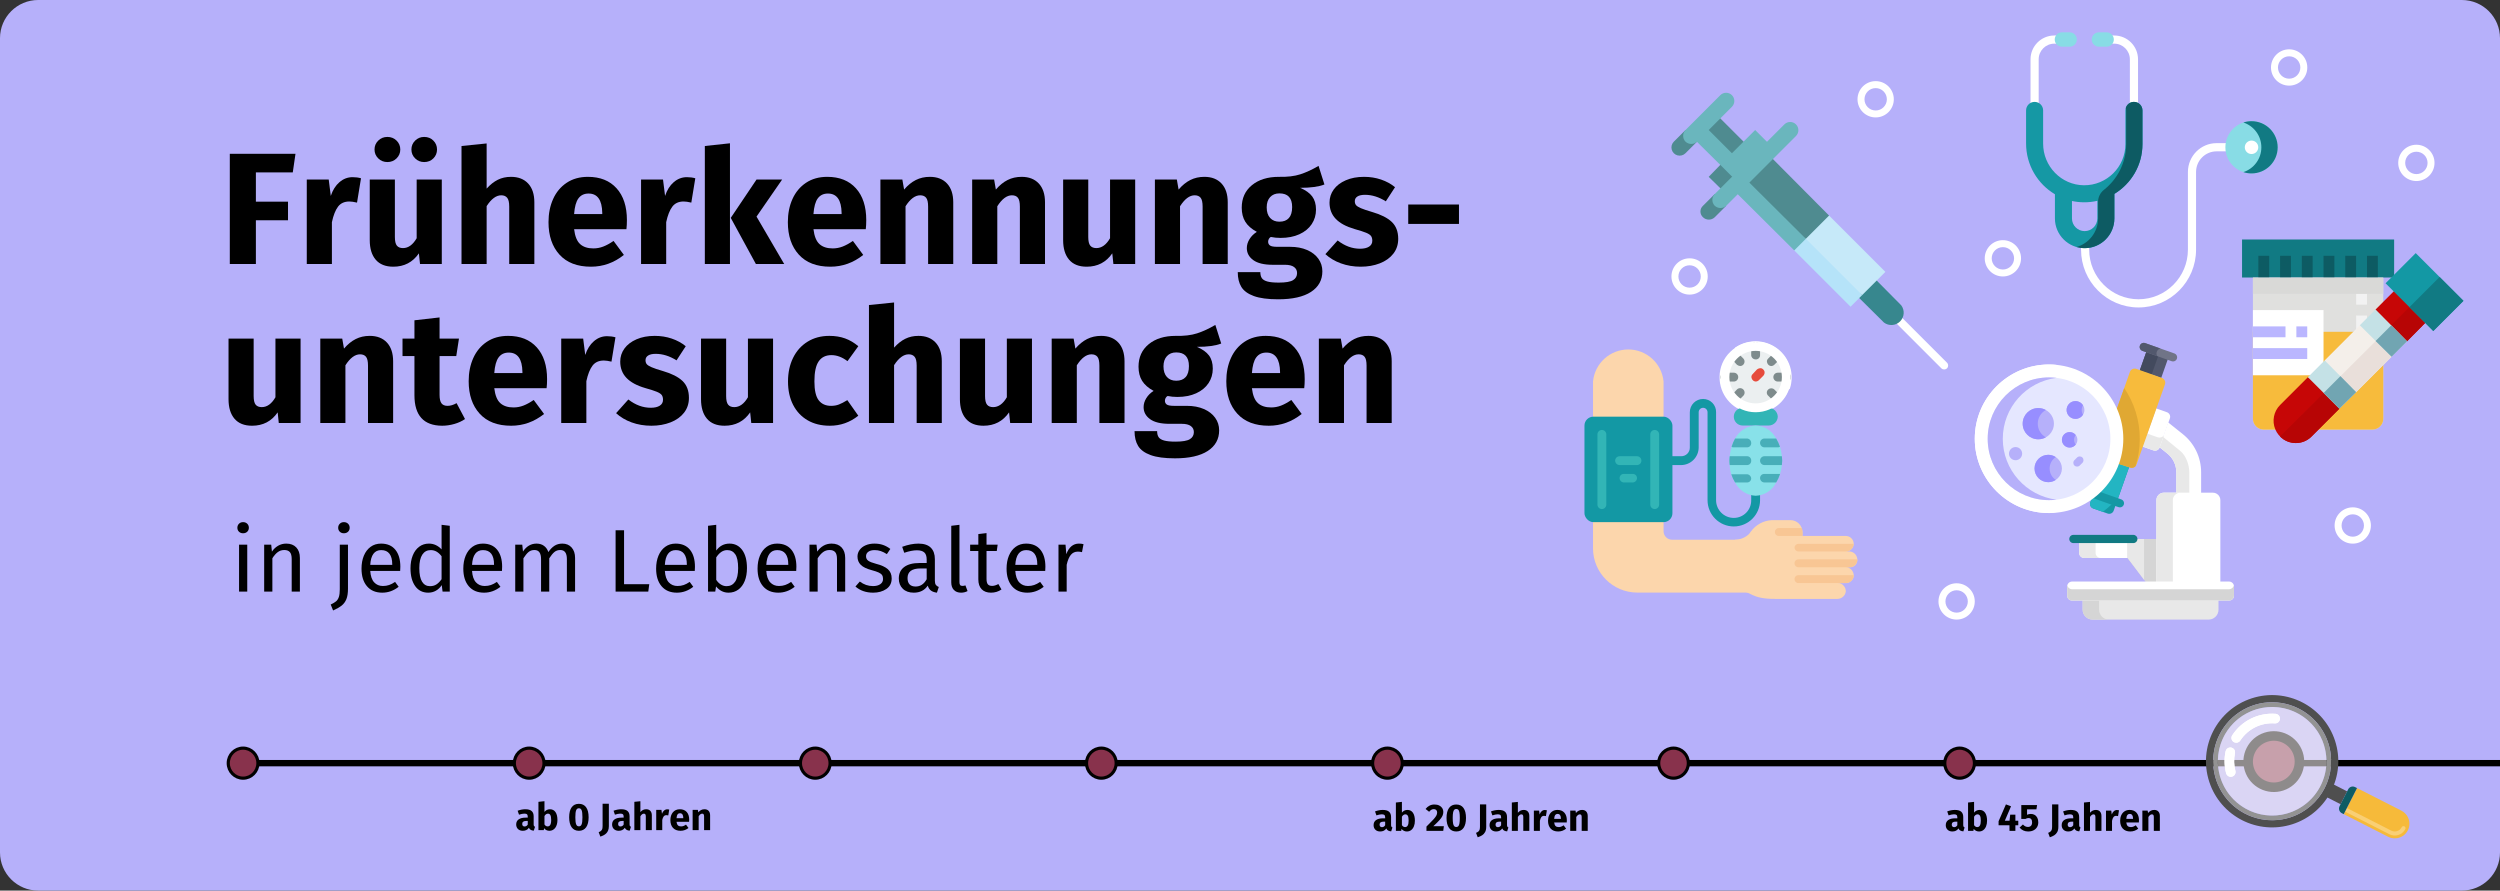 <?xml version="1.0" encoding="UTF-8"?>
<svg xmlns="http://www.w3.org/2000/svg" xmlns:xlink="http://www.w3.org/1999/xlink" width="786px" height="280px" viewBox="0 0 786 280" version="1.1">
  <rect x="0" y="0" width="786" height="280" fill="#333333" stroke="none"/>
  <title>desktop-slider-01</title>
  <g id="Page-1" stroke="none" stroke-width="1" fill="none" fill-rule="evenodd">
    <g id="vorlage-copy-4" transform="translate(-123, -53)" fill-rule="nonzero">
      <g id="desktop-slider-01" transform="translate(123, 53)">
        <g>
          <path d="M786,268 C786,271.183 784.737,274.236 782.486,276.486 C780.236,278.737 777.183,280 774,280 L12,280 C5.373,280 0,274.627 0,268 L0,12 C0,5.375 5.375,0.006 12,0 L774,0 C780.627,0 786,5.373 786,12 L786,268 Z" id="Path" fill="#B6B0FA"></path>
          <g id="in-jedem-Lebensalter" transform="translate(74.628, 164.16)" fill="#000000">
            <path d="M3.108,7.084 L3.108,21.84 L0.532,21.84 L0.532,7.084 L3.108,7.084 Z M1.792,0 C2.333,0 2.772,0.168 3.108,0.504 C3.444,0.84 3.612,1.26 3.612,1.764 C3.612,2.268 3.444,2.683 3.108,3.01 C2.772,3.337 2.333,3.5 1.792,3.5 C1.269,3.5 0.84,3.337 0.504,3.01 C0.168,2.683 0,2.268 0,1.764 C0,1.26 0.168,0.84 0.504,0.504 C0.84,0.168 1.269,0 1.792,0 Z" id="Shape"></path>
            <path d="M15.372,6.748 C16.716,6.748 17.766,7.149 18.522,7.952 C19.278,8.755 19.656,9.856 19.656,11.256 L19.656,21.84 L17.08,21.84 L17.08,11.62 C17.08,10.575 16.884,9.837 16.492,9.408 C16.1,8.979 15.521,8.764 14.756,8.764 C13.972,8.764 13.281,8.988 12.684,9.436 C12.087,9.884 11.527,10.528 11.004,11.368 L11.004,21.84 L8.428,21.84 L8.428,7.084 L10.64,7.084 L10.864,9.268 C11.387,8.484 12.035,7.868 12.81,7.42 C13.585,6.972 14.439,6.748 15.372,6.748 Z" id="Path"></path>
            <path d="M34.776,20.944 C34.776,22.307 34.608,23.399 34.272,24.22 C33.936,25.041 33.446,25.709 32.802,26.222 C32.158,26.735 31.257,27.253 30.1,27.776 L29.344,25.9 C30.072,25.564 30.632,25.233 31.024,24.906 C31.416,24.579 31.71,24.122 31.906,23.534 C32.102,22.946 32.2,22.139 32.2,21.112 L32.2,7.084 L34.776,7.084 L34.776,20.944 Z M33.488,0 C34.029,0 34.468,0.168 34.804,0.504 C35.14,0.84 35.308,1.26 35.308,1.764 C35.308,2.268 35.14,2.683 34.804,3.01 C34.468,3.337 34.029,3.5 33.488,3.5 C32.965,3.5 32.536,3.337 32.2,3.01 C31.864,2.683 31.696,2.268 31.696,1.764 C31.696,1.26 31.864,0.84 32.2,0.504 C32.536,0.168 32.965,0 33.488,0 Z" id="Shape"></path>
            <path d="M51.24,14.028 C51.24,14.457 51.221,14.896 51.184,15.344 L41.776,15.344 C41.888,16.968 42.299,18.163 43.008,18.928 C43.717,19.693 44.632,20.076 45.752,20.076 C46.461,20.076 47.115,19.973 47.712,19.768 C48.309,19.563 48.935,19.236 49.588,18.788 L50.708,20.328 C49.14,21.56 47.423,22.176 45.556,22.176 C43.503,22.176 41.902,21.504 40.754,20.16 C39.606,18.816 39.032,16.968 39.032,14.616 C39.032,13.085 39.279,11.727 39.774,10.542 C40.269,9.357 40.978,8.428 41.902,7.756 C42.826,7.084 43.913,6.748 45.164,6.748 C47.124,6.748 48.627,7.392 49.672,8.68 C50.717,9.968 51.24,11.751 51.24,14.028 Z M48.692,13.272 C48.692,11.816 48.403,10.705 47.824,9.94 C47.245,9.175 46.377,8.792 45.22,8.792 C43.111,8.792 41.963,10.341 41.776,13.44 L48.692,13.44 L48.692,13.272 Z" id="Shape"></path>
            <path d="M66.78,1.148 L66.78,21.84 L64.512,21.84 L64.26,19.796 C63.775,20.543 63.168,21.126 62.44,21.546 C61.712,21.966 60.9,22.176 60.004,22.176 C58.249,22.176 56.882,21.485 55.902,20.104 C54.922,18.723 54.432,16.865 54.432,14.532 C54.432,13.02 54.665,11.676 55.132,10.5 C55.599,9.324 56.271,8.405 57.148,7.742 C58.025,7.079 59.052,6.748 60.228,6.748 C61.74,6.748 63.065,7.355 64.204,8.568 L64.204,0.84 L66.78,1.148 Z M60.564,20.132 C61.348,20.132 62.02,19.95 62.58,19.586 C63.14,19.222 63.681,18.676 64.204,17.948 L64.204,10.724 C63.719,10.089 63.201,9.609 62.65,9.282 C62.099,8.955 61.479,8.792 60.788,8.792 C59.649,8.792 58.767,9.268 58.142,10.22 C57.517,11.172 57.204,12.591 57.204,14.476 C57.204,16.38 57.493,17.799 58.072,18.732 C58.651,19.665 59.481,20.132 60.564,20.132 Z" id="Shape"></path>
            <path d="M83.244,14.028 C83.244,14.457 83.225,14.896 83.188,15.344 L73.78,15.344 C73.892,16.968 74.303,18.163 75.012,18.928 C75.721,19.693 76.636,20.076 77.756,20.076 C78.465,20.076 79.119,19.973 79.716,19.768 C80.313,19.563 80.939,19.236 81.592,18.788 L82.712,20.328 C81.144,21.56 79.427,22.176 77.56,22.176 C75.507,22.176 73.906,21.504 72.758,20.16 C71.61,18.816 71.036,16.968 71.036,14.616 C71.036,13.085 71.283,11.727 71.778,10.542 C72.273,9.357 72.982,8.428 73.906,7.756 C74.83,7.084 75.917,6.748 77.168,6.748 C79.128,6.748 80.631,7.392 81.676,8.68 C82.721,9.968 83.244,11.751 83.244,14.028 Z M80.696,13.272 C80.696,11.816 80.407,10.705 79.828,9.94 C79.249,9.175 78.381,8.792 77.224,8.792 C75.115,8.792 73.967,10.341 73.78,13.44 L80.696,13.44 L80.696,13.272 Z" id="Shape"></path>
            <path d="M102.172,6.748 C103.385,6.748 104.356,7.154 105.084,7.966 C105.812,8.778 106.176,9.875 106.176,11.256 L106.176,21.84 L103.6,21.84 L103.6,11.62 C103.6,9.716 102.909,8.764 101.528,8.764 C100.8,8.764 100.184,8.974 99.68,9.394 C99.176,9.814 98.635,10.472 98.056,11.368 L98.056,21.84 L95.48,21.84 L95.48,11.62 C95.48,9.716 94.789,8.764 93.408,8.764 C92.661,8.764 92.036,8.979 91.532,9.408 C91.028,9.837 90.496,10.491 89.936,11.368 L89.936,21.84 L87.36,21.84 L87.36,7.084 L89.572,7.084 L89.796,9.24 C90.897,7.579 92.316,6.748 94.052,6.748 C94.967,6.748 95.746,6.981 96.39,7.448 C97.034,7.915 97.496,8.568 97.776,9.408 C98.355,8.549 98.994,7.891 99.694,7.434 C100.394,6.977 101.22,6.748 102.172,6.748 Z" id="Path"></path>
            <polygon id="Path" points="121.576 2.548 121.576 19.516 129.5 19.516 129.192 21.84 118.916 21.84 118.916 2.548"></polygon>
            <path d="M143.864,14.028 C143.864,14.457 143.845,14.896 143.808,15.344 L134.4,15.344 C134.512,16.968 134.923,18.163 135.632,18.928 C136.341,19.693 137.256,20.076 138.376,20.076 C139.085,20.076 139.739,19.973 140.336,19.768 C140.933,19.563 141.559,19.236 142.212,18.788 L143.332,20.328 C141.764,21.56 140.047,22.176 138.18,22.176 C136.127,22.176 134.526,21.504 133.378,20.16 C132.23,18.816 131.656,16.968 131.656,14.616 C131.656,13.085 131.903,11.727 132.398,10.542 C132.893,9.357 133.602,8.428 134.526,7.756 C135.45,7.084 136.537,6.748 137.788,6.748 C139.748,6.748 141.251,7.392 142.296,8.68 C143.341,9.968 143.864,11.751 143.864,14.028 Z M141.316,13.272 C141.316,11.816 141.027,10.705 140.448,9.94 C139.869,9.175 139.001,8.792 137.844,8.792 C135.735,8.792 134.587,10.341 134.4,13.44 L141.316,13.44 L141.316,13.272 Z" id="Shape"></path>
            <path d="M154.728,6.748 C156.408,6.748 157.743,7.425 158.732,8.778 C159.721,10.131 160.216,12.021 160.216,14.448 C160.216,15.979 159.983,17.327 159.516,18.494 C159.049,19.661 158.377,20.566 157.5,21.21 C156.623,21.854 155.596,22.176 154.42,22.176 C152.871,22.176 151.564,21.523 150.5,20.216 L150.248,21.84 L147.98,21.84 L147.98,1.148 L150.556,0.84 L150.556,8.932 C151.62,7.476 153.011,6.748 154.728,6.748 Z M153.804,20.132 C154.943,20.132 155.834,19.67 156.478,18.746 C157.122,17.822 157.444,16.389 157.444,14.448 C157.444,12.451 157.145,11.009 156.548,10.122 C155.951,9.235 155.101,8.792 154,8.792 C152.693,8.792 151.545,9.557 150.556,11.088 L150.556,18.144 C150.948,18.76 151.429,19.245 151.998,19.6 C152.567,19.955 153.169,20.132 153.804,20.132 Z" id="Shape"></path>
            <path d="M175.756,14.028 C175.756,14.457 175.737,14.896 175.7,15.344 L166.292,15.344 C166.404,16.968 166.815,18.163 167.524,18.928 C168.233,19.693 169.148,20.076 170.268,20.076 C170.977,20.076 171.631,19.973 172.228,19.768 C172.825,19.563 173.451,19.236 174.104,18.788 L175.224,20.328 C173.656,21.56 171.939,22.176 170.072,22.176 C168.019,22.176 166.418,21.504 165.27,20.16 C164.122,18.816 163.548,16.968 163.548,14.616 C163.548,13.085 163.795,11.727 164.29,10.542 C164.785,9.357 165.494,8.428 166.418,7.756 C167.342,7.084 168.429,6.748 169.68,6.748 C171.64,6.748 173.143,7.392 174.188,8.68 C175.233,9.968 175.756,11.751 175.756,14.028 Z M173.208,13.272 C173.208,11.816 172.919,10.705 172.34,9.94 C171.761,9.175 170.893,8.792 169.736,8.792 C167.627,8.792 166.479,10.341 166.292,13.44 L173.208,13.44 L173.208,13.272 Z" id="Shape"></path>
            <path d="M186.816,6.748 C188.16,6.748 189.21,7.149 189.966,7.952 C190.722,8.755 191.1,9.856 191.1,11.256 L191.1,21.84 L188.524,21.84 L188.524,11.62 C188.524,10.575 188.328,9.837 187.936,9.408 C187.544,8.979 186.965,8.764 186.2,8.764 C185.416,8.764 184.725,8.988 184.128,9.436 C183.531,9.884 182.971,10.528 182.448,11.368 L182.448,21.84 L179.872,21.84 L179.872,7.084 L182.084,7.084 L182.308,9.268 C182.831,8.484 183.479,7.868 184.254,7.42 C185.029,6.972 185.883,6.748 186.816,6.748 Z" id="Path"></path>
            <path d="M200.284,6.748 C201.292,6.748 202.197,6.888 203,7.168 C203.803,7.448 204.568,7.868 205.296,8.428 L204.204,10.052 C203.532,9.623 202.893,9.305 202.286,9.1 C201.679,8.895 201.04,8.792 200.368,8.792 C199.528,8.792 198.865,8.965 198.38,9.31 C197.895,9.655 197.652,10.127 197.652,10.724 C197.652,11.321 197.881,11.788 198.338,12.124 C198.795,12.46 199.621,12.787 200.816,13.104 C202.459,13.515 203.686,14.075 204.498,14.784 C205.31,15.493 205.716,16.464 205.716,17.696 C205.716,19.152 205.151,20.263 204.022,21.028 C202.893,21.793 201.516,22.176 199.892,22.176 C197.652,22.176 195.795,21.532 194.32,20.244 L195.692,18.676 C196.943,19.628 198.324,20.104 199.836,20.104 C200.807,20.104 201.577,19.903 202.146,19.502 C202.715,19.101 203,18.555 203,17.864 C203,17.36 202.897,16.954 202.692,16.646 C202.487,16.338 202.132,16.067 201.628,15.834 C201.124,15.601 200.387,15.353 199.416,15.092 C197.848,14.681 196.714,14.131 196.014,13.44 C195.314,12.749 194.964,11.872 194.964,10.808 C194.964,10.043 195.193,9.347 195.65,8.722 C196.107,8.097 196.742,7.611 197.554,7.266 C198.366,6.921 199.276,6.748 200.284,6.748 Z" id="Path"></path>
            <path d="M219.296,18.396 C219.296,18.993 219.399,19.437 219.604,19.726 C219.809,20.015 220.117,20.235 220.528,20.384 L219.94,22.176 C219.175,22.083 218.559,21.868 218.092,21.532 C217.625,21.196 217.28,20.673 217.056,19.964 C216.067,21.439 214.601,22.176 212.66,22.176 C211.204,22.176 210.056,21.765 209.216,20.944 C208.376,20.123 207.956,19.049 207.956,17.724 C207.956,16.156 208.521,14.952 209.65,14.112 C210.779,13.272 212.38,12.852 214.452,12.852 L216.72,12.852 L216.72,11.76 C216.72,10.715 216.468,9.968 215.964,9.52 C215.46,9.072 214.685,8.848 213.64,8.848 C212.557,8.848 211.232,9.109 209.664,9.632 L209.02,7.756 C210.849,7.084 212.548,6.748 214.116,6.748 C215.852,6.748 217.149,7.173 218.008,8.022 C218.867,8.871 219.296,10.08 219.296,11.648 L219.296,18.396 Z M213.248,20.244 C214.723,20.244 215.88,19.479 216.72,17.948 L216.72,14.56 L214.788,14.56 C212.063,14.56 210.7,15.568 210.7,17.584 C210.7,18.461 210.915,19.124 211.344,19.572 C211.773,20.02 212.408,20.244 213.248,20.244 Z" id="Shape"></path>
            <path d="M227.528,22.176 C226.576,22.176 225.825,21.891 225.274,21.322 C224.723,20.753 224.448,19.955 224.448,18.928 L224.448,1.148 L227.024,0.84 L227.024,18.872 C227.024,19.283 227.094,19.581 227.234,19.768 C227.374,19.955 227.612,20.048 227.948,20.048 C228.303,20.048 228.62,19.992 228.9,19.88 L229.572,21.672 C228.956,22.008 228.275,22.176 227.528,22.176 Z" id="Path"></path>
            <path d="M240.24,21.168 C239.269,21.84 238.168,22.176 236.936,22.176 C235.685,22.176 234.71,21.817 234.01,21.098 C233.31,20.379 232.96,19.339 232.96,17.976 L232.96,9.072 L230.384,9.072 L230.384,7.084 L232.96,7.084 L232.96,3.752 L235.536,3.444 L235.536,7.084 L239.036,7.084 L238.756,9.072 L235.536,9.072 L235.536,17.864 C235.536,18.629 235.671,19.185 235.942,19.53 C236.213,19.875 236.665,20.048 237.3,20.048 C237.879,20.048 238.532,19.852 239.26,19.46 L240.24,21.168 Z" id="Path"></path>
            <path d="M254.044,14.028 C254.044,14.457 254.025,14.896 253.988,15.344 L244.58,15.344 C244.692,16.968 245.103,18.163 245.812,18.928 C246.521,19.693 247.436,20.076 248.556,20.076 C249.265,20.076 249.919,19.973 250.516,19.768 C251.113,19.563 251.739,19.236 252.392,18.788 L253.512,20.328 C251.944,21.56 250.227,22.176 248.36,22.176 C246.307,22.176 244.706,21.504 243.558,20.16 C242.41,18.816 241.836,16.968 241.836,14.616 C241.836,13.085 242.083,11.727 242.578,10.542 C243.073,9.357 243.782,8.428 244.706,7.756 C245.63,7.084 246.717,6.748 247.968,6.748 C249.928,6.748 251.431,7.392 252.476,8.68 C253.521,9.968 254.044,11.751 254.044,14.028 Z M251.496,13.272 C251.496,11.816 251.207,10.705 250.628,9.94 C250.049,9.175 249.181,8.792 248.024,8.792 C245.915,8.792 244.767,10.341 244.58,13.44 L251.496,13.44 L251.496,13.272 Z" id="Shape"></path>
            <path d="M264.572,6.748 C265.095,6.748 265.58,6.804 266.028,6.916 L265.552,9.436 C265.104,9.324 264.675,9.268 264.264,9.268 C263.349,9.268 262.612,9.604 262.052,10.276 C261.492,10.948 261.053,11.993 260.736,13.412 L260.736,21.84 L258.16,21.84 L258.16,7.084 L260.372,7.084 L260.624,10.08 C261.016,8.979 261.548,8.148 262.22,7.588 C262.892,7.028 263.676,6.748 264.572,6.748 Z" id="Path"></path>
          </g>
          <g id="Früherkennungs-unter" transform="translate(71.85, 43.05)" fill="#000000">
            <polygon id="Path" points="0.4 39.95 0.4 5.3 21.05 5.3 20.2 11.15 8.6 11.15 8.6 20.35 18.7 20.35 18.7 26.2 8.6 26.2 8.6 39.95"></polygon>
            <path d="M39,12.65 C39.967,12.65 40.85,12.767 41.65,13 L40.4,20.65 C39.4,20.417 38.6,20.3 38,20.3 C36.433,20.3 35.242,20.842 34.425,21.925 C33.608,23.008 32.967,24.633 32.5,26.8 L32.5,39.95 L24.6,39.95 L24.6,13.4 L31.5,13.4 L32.15,18.55 C32.75,16.717 33.658,15.275 34.875,14.225 C36.092,13.175 37.467,12.65 39,12.65 Z" id="Path"></path>
            <path d="M67.05,39.95 L60.2,39.95 L59.85,36.6 C57.917,39.4 55.233,40.8 51.8,40.8 C49.367,40.8 47.525,40.067 46.275,38.6 C45.025,37.133 44.4,35.083 44.4,32.45 L44.4,13.4 L52.3,13.4 L52.3,31.45 C52.3,32.75 52.508,33.658 52.925,34.175 C53.342,34.692 53.983,34.95 54.85,34.95 C56.517,34.95 57.95,33.917 59.15,31.85 L59.15,13.4 L67.05,13.4 L67.05,39.95 Z M49.95,0 C51.083,0 52.042,0.383 52.825,1.15 C53.608,1.917 54,2.85 54,3.95 C54,5.05 53.608,5.983 52.825,6.75 C52.042,7.517 51.083,7.9 49.95,7.9 C48.817,7.9 47.858,7.517 47.075,6.75 C46.292,5.983 45.9,5.05 45.9,3.95 C45.9,2.85 46.292,1.917 47.075,1.15 C47.858,0.383 48.817,0 49.95,0 Z M61.5,0 C62.667,0 63.633,0.383 64.4,1.15 C65.167,1.917 65.55,2.85 65.55,3.95 C65.55,5.05 65.167,5.983 64.4,6.75 C63.633,7.517 62.667,7.9 61.5,7.9 C60.4,7.9 59.458,7.517 58.675,6.75 C57.892,5.983 57.5,5.05 57.5,3.95 C57.5,2.85 57.892,1.917 58.675,1.15 C59.458,0.383 60.4,0 61.5,0 Z" id="Shape"></path>
            <path d="M88.8,12.55 C91.1,12.55 92.9,13.25 94.2,14.65 C95.5,16.05 96.15,18.017 96.15,20.55 L96.15,39.95 L88.25,39.95 L88.25,21.9 C88.25,20.567 88.033,19.642 87.6,19.125 C87.167,18.608 86.55,18.35 85.75,18.35 C84.15,18.35 82.617,19.483 81.15,21.75 L81.15,39.95 L73.25,39.95 L73.25,2.85 L81.15,2.05 L81.15,16.25 C82.25,15.017 83.417,14.092 84.65,13.475 C85.883,12.858 87.267,12.55 88.8,12.55 Z" id="Path"></path>
            <path d="M125.25,26.15 C125.25,27.25 125.2,28.2 125.1,29 L108.65,29 C108.917,31.233 109.55,32.8 110.55,33.7 C111.55,34.6 112.933,35.05 114.7,35.05 C115.767,35.05 116.8,34.858 117.8,34.475 C118.8,34.092 119.883,33.5 121.05,32.7 L124.3,37.1 C121.2,39.567 117.75,40.8 113.95,40.8 C109.65,40.8 106.35,39.533 104.05,37 C101.75,34.467 100.6,31.067 100.6,26.8 C100.6,24.1 101.083,21.675 102.05,19.525 C103.017,17.375 104.433,15.675 106.3,14.425 C108.167,13.175 110.4,12.55 113,12.55 C116.833,12.55 119.833,13.75 122,16.15 C124.167,18.55 125.25,21.883 125.25,26.15 Z M117.5,23.9 C117.433,19.833 116,17.8 113.2,17.8 C111.833,17.8 110.775,18.3 110.025,19.3 C109.275,20.3 108.817,21.95 108.65,24.25 L117.5,24.25 L117.5,23.9 Z" id="Shape"></path>
            <path d="M144.1,12.65 C145.067,12.65 145.95,12.767 146.75,13 L145.5,20.65 C144.5,20.417 143.7,20.3 143.1,20.3 C141.533,20.3 140.342,20.842 139.525,21.925 C138.708,23.008 138.067,24.633 137.6,26.8 L137.6,39.95 L129.7,39.95 L129.7,13.4 L136.6,13.4 L137.25,18.55 C137.85,16.717 138.758,15.275 139.975,14.225 C141.192,13.175 142.567,12.65 144.1,12.65 Z" id="Path"></path>
            <path d="M157.65,2 L157.65,39.95 L149.75,39.95 L149.75,2.85 L157.65,2 Z M174.05,13.4 L166,25.05 L174.7,39.95 L165.8,39.95 L157.9,25.45 L166,13.4 L174.05,13.4 Z" id="Shape"></path>
            <path d="M200.5,26.15 C200.5,27.25 200.45,28.2 200.35,29 L183.9,29 C184.167,31.233 184.8,32.8 185.8,33.7 C186.8,34.6 188.183,35.05 189.95,35.05 C191.017,35.05 192.05,34.858 193.05,34.475 C194.05,34.092 195.133,33.5 196.3,32.7 L199.55,37.1 C196.45,39.567 193,40.8 189.2,40.8 C184.9,40.8 181.6,39.533 179.3,37 C177,34.467 175.85,31.067 175.85,26.8 C175.85,24.1 176.333,21.675 177.3,19.525 C178.267,17.375 179.683,15.675 181.55,14.425 C183.417,13.175 185.65,12.55 188.25,12.55 C192.083,12.55 195.083,13.75 197.25,16.15 C199.417,18.55 200.5,21.883 200.5,26.15 Z M192.75,23.9 C192.683,19.833 191.25,17.8 188.45,17.8 C187.083,17.8 186.025,18.3 185.275,19.3 C184.525,20.3 184.067,21.95 183.9,24.25 L192.75,24.25 L192.75,23.9 Z" id="Shape"></path>
            <path d="M220.5,12.55 C222.8,12.55 224.6,13.25 225.9,14.65 C227.2,16.05 227.85,18.017 227.85,20.55 L227.85,39.95 L219.95,39.95 L219.95,21.9 C219.95,20.567 219.742,19.642 219.325,19.125 C218.908,18.608 218.283,18.35 217.45,18.35 C215.85,18.35 214.317,19.5 212.85,21.8 L212.85,39.95 L204.95,39.95 L204.95,13.4 L211.85,13.4 L212.4,16.55 C213.533,15.217 214.758,14.217 216.075,13.55 C217.392,12.883 218.867,12.55 220.5,12.55 Z" id="Path"></path>
            <path d="M249.35,12.55 C251.65,12.55 253.45,13.25 254.75,14.65 C256.05,16.05 256.7,18.017 256.7,20.55 L256.7,39.95 L248.8,39.95 L248.8,21.9 C248.8,20.567 248.592,19.642 248.175,19.125 C247.758,18.608 247.133,18.35 246.3,18.35 C244.7,18.35 243.167,19.5 241.7,21.8 L241.7,39.95 L233.8,39.95 L233.8,13.4 L240.7,13.4 L241.25,16.55 C242.383,15.217 243.608,14.217 244.925,13.55 C246.242,12.883 247.717,12.55 249.35,12.55 Z" id="Path"></path>
            <path d="M285.05,39.95 L278.2,39.95 L277.85,36.6 C275.917,39.4 273.233,40.8 269.8,40.8 C267.367,40.8 265.525,40.067 264.275,38.6 C263.025,37.133 262.4,35.083 262.4,32.45 L262.4,13.4 L270.3,13.4 L270.3,31.45 C270.3,32.75 270.508,33.658 270.925,34.175 C271.342,34.692 271.983,34.95 272.85,34.95 C274.517,34.95 275.95,33.917 277.15,31.85 L277.15,13.4 L285.05,13.4 L285.05,39.95 Z" id="Path"></path>
            <path d="M306.8,12.55 C309.1,12.55 310.9,13.25 312.2,14.65 C313.5,16.05 314.15,18.017 314.15,20.55 L314.15,39.95 L306.25,39.95 L306.25,21.9 C306.25,20.567 306.042,19.642 305.625,19.125 C305.208,18.608 304.583,18.35 303.75,18.35 C302.15,18.35 300.617,19.5 299.15,21.8 L299.15,39.95 L291.25,39.95 L291.25,13.4 L298.15,13.4 L298.7,16.55 C299.833,15.217 301.058,14.217 302.375,13.55 C303.692,12.883 305.167,12.55 306.8,12.55 Z" id="Path"></path>
            <path d="M344.55,14.95 C342.817,15.65 340.267,16 336.9,16 C338.633,16.733 339.9,17.633 340.7,18.7 C341.5,19.767 341.9,21.15 341.9,22.85 C341.9,24.55 341.45,26.075 340.55,27.425 C339.65,28.775 338.358,29.833 336.675,30.6 C334.992,31.367 333.017,31.75 330.75,31.75 C329.683,31.75 328.667,31.65 327.7,31.45 C327.433,31.583 327.225,31.792 327.075,32.075 C326.925,32.358 326.85,32.65 326.85,32.95 C326.85,33.45 327.042,33.842 327.425,34.125 C327.808,34.408 328.583,34.55 329.75,34.55 L333.75,34.55 C335.783,34.55 337.567,34.883 339.1,35.55 C340.633,36.217 341.817,37.133 342.65,38.3 C343.483,39.467 343.9,40.783 343.9,42.25 C343.9,45.017 342.708,47.175 340.325,48.725 C337.942,50.275 334.5,51.05 330,51.05 C326.767,51.05 324.217,50.708 322.35,50.025 C320.483,49.342 319.175,48.383 318.425,47.15 C317.675,45.917 317.3,44.367 317.3,42.5 L324.4,42.5 C324.4,43.3 324.558,43.933 324.875,44.4 C325.192,44.867 325.767,45.217 326.6,45.45 C327.433,45.683 328.633,45.8 330.2,45.8 C332.367,45.8 333.867,45.542 334.7,45.025 C335.533,44.508 335.95,43.767 335.95,42.8 C335.95,42 335.633,41.367 335,40.9 C334.367,40.433 333.417,40.2 332.15,40.2 L328.3,40.2 C325.567,40.2 323.525,39.708 322.175,38.725 C320.825,37.742 320.15,36.483 320.15,34.95 C320.15,33.983 320.433,33.042 321,32.125 C321.567,31.208 322.333,30.45 323.3,29.85 C321.633,28.95 320.425,27.892 319.675,26.675 C318.925,25.458 318.55,23.983 318.55,22.25 C318.55,19.283 319.617,16.925 321.75,15.175 C323.883,13.425 326.7,12.55 330.2,12.55 C332.867,12.617 335.125,12.35 336.975,11.75 C338.825,11.15 340.733,10.267 342.7,9.1 L344.55,14.95 Z M330.4,17.75 C329.167,17.75 328.192,18.142 327.475,18.925 C326.758,19.708 326.4,20.783 326.4,22.15 C326.4,23.583 326.758,24.692 327.475,25.475 C328.192,26.258 329.167,26.65 330.4,26.65 C331.7,26.65 332.692,26.267 333.375,25.5 C334.058,24.733 334.4,23.583 334.4,22.05 C334.4,19.183 333.067,17.75 330.4,17.75 Z" id="Shape"></path>
            <path d="M357,12.55 C358.9,12.55 360.683,12.833 362.35,13.4 C364.017,13.967 365.483,14.767 366.75,15.8 L363.85,20.25 C361.683,18.883 359.5,18.2 357.3,18.2 C356.267,18.2 355.475,18.375 354.925,18.725 C354.375,19.075 354.1,19.567 354.1,20.2 C354.1,20.7 354.225,21.108 354.475,21.425 C354.725,21.742 355.233,22.067 356,22.4 C356.767,22.733 357.95,23.133 359.55,23.6 C362.317,24.4 364.375,25.442 365.725,26.725 C367.075,28.008 367.75,29.783 367.75,32.05 C367.75,33.85 367.233,35.408 366.2,36.725 C365.167,38.042 363.75,39.05 361.95,39.75 C360.15,40.45 358.15,40.8 355.95,40.8 C353.717,40.8 351.642,40.45 349.725,39.75 C347.808,39.05 346.183,38.083 344.85,36.85 L348.7,32.55 C350.933,34.283 353.283,35.15 355.75,35.15 C356.95,35.15 357.892,34.933 358.575,34.5 C359.258,34.067 359.6,33.45 359.6,32.65 C359.6,32.017 359.467,31.517 359.2,31.15 C358.933,30.783 358.417,30.442 357.65,30.125 C356.883,29.808 355.667,29.417 354,28.95 C351.367,28.183 349.4,27.117 348.1,25.75 C346.8,24.383 346.15,22.683 346.15,20.65 C346.15,19.117 346.592,17.742 347.475,16.525 C348.358,15.308 349.625,14.342 351.275,13.625 C352.925,12.908 354.833,12.55 357,12.55 Z" id="Path"></path>
            <polygon id="Path" points="370.9 27.35 370.9 21.25 386.85 21.25 386.85 27.35"></polygon>
            <path d="M22.65,89.95 L15.8,89.95 L15.45,86.6 C13.517,89.4 10.833,90.8 7.4,90.8 C4.967,90.8 3.125,90.067 1.875,88.6 C0.625,87.133 0,85.083 0,82.45 L0,63.4 L7.9,63.4 L7.9,81.45 C7.9,82.75 8.108,83.658 8.525,84.175 C8.942,84.692 9.583,84.95 10.45,84.95 C12.117,84.95 13.55,83.917 14.75,81.85 L14.75,63.4 L22.65,63.4 L22.65,89.95 Z" id="Path"></path>
            <path d="M44.4,62.55 C46.7,62.55 48.5,63.25 49.8,64.65 C51.1,66.05 51.75,68.017 51.75,70.55 L51.75,89.95 L43.85,89.95 L43.85,71.9 C43.85,70.567 43.642,69.642 43.225,69.125 C42.808,68.608 42.183,68.35 41.35,68.35 C39.75,68.35 38.217,69.5 36.75,71.8 L36.75,89.95 L28.85,89.95 L28.85,63.4 L35.75,63.4 L36.3,66.55 C37.433,65.217 38.658,64.217 39.975,63.55 C41.292,62.883 42.767,62.55 44.4,62.55 Z" id="Path"></path>
            <path d="M74.35,88.7 C73.383,89.367 72.258,89.883 70.975,90.25 C69.692,90.617 68.417,90.8 67.15,90.8 C61.35,90.767 58.45,87.567 58.45,81.2 L58.45,68.9 L54.7,68.9 L54.7,63.4 L58.45,63.4 L58.45,57.65 L66.35,56.75 L66.35,63.4 L72.45,63.4 L71.6,68.9 L66.35,68.9 L66.35,81.1 C66.35,82.333 66.55,83.217 66.95,83.75 C67.35,84.283 67.983,84.55 68.85,84.55 C69.75,84.55 70.7,84.267 71.7,83.7 L74.35,88.7 Z" id="Path"></path>
            <path d="M100.15,76.15 C100.15,77.25 100.1,78.2 100,79 L83.55,79 C83.817,81.233 84.45,82.8 85.45,83.7 C86.45,84.6 87.833,85.05 89.6,85.05 C90.667,85.05 91.7,84.858 92.7,84.475 C93.7,84.092 94.783,83.5 95.95,82.7 L99.2,87.1 C96.1,89.567 92.65,90.8 88.85,90.8 C84.55,90.8 81.25,89.533 78.95,87 C76.65,84.467 75.5,81.067 75.5,76.8 C75.5,74.1 75.983,71.675 76.95,69.525 C77.917,67.375 79.333,65.675 81.2,64.425 C83.067,63.175 85.3,62.55 87.9,62.55 C91.733,62.55 94.733,63.75 96.9,66.15 C99.067,68.55 100.15,71.883 100.15,76.15 Z M92.4,73.9 C92.333,69.833 90.9,67.8 88.1,67.8 C86.733,67.8 85.675,68.3 84.925,69.3 C84.175,70.3 83.717,71.95 83.55,74.25 L92.4,74.25 L92.4,73.9 Z" id="Shape"></path>
            <path d="M119,62.65 C119.967,62.65 120.85,62.767 121.65,63 L120.4,70.65 C119.4,70.417 118.6,70.3 118,70.3 C116.433,70.3 115.242,70.842 114.425,71.925 C113.608,73.008 112.967,74.633 112.5,76.8 L112.5,89.95 L104.6,89.95 L104.6,63.4 L111.5,63.4 L112.15,68.55 C112.75,66.717 113.658,65.275 114.875,64.225 C116.092,63.175 117.467,62.65 119,62.65 Z" id="Path"></path>
            <path d="M134,62.55 C135.9,62.55 137.683,62.833 139.35,63.4 C141.017,63.967 142.483,64.767 143.75,65.8 L140.85,70.25 C138.683,68.883 136.5,68.2 134.3,68.2 C133.267,68.2 132.475,68.375 131.925,68.725 C131.375,69.075 131.1,69.567 131.1,70.2 C131.1,70.7 131.225,71.108 131.475,71.425 C131.725,71.742 132.233,72.067 133,72.4 C133.767,72.733 134.95,73.133 136.55,73.6 C139.317,74.4 141.375,75.442 142.725,76.725 C144.075,78.008 144.75,79.783 144.75,82.05 C144.75,83.85 144.233,85.408 143.2,86.725 C142.167,88.042 140.75,89.05 138.95,89.75 C137.15,90.45 135.15,90.8 132.95,90.8 C130.717,90.8 128.642,90.45 126.725,89.75 C124.808,89.05 123.183,88.083 121.85,86.85 L125.7,82.55 C127.933,84.283 130.283,85.15 132.75,85.15 C133.95,85.15 134.892,84.933 135.575,84.5 C136.258,84.067 136.6,83.45 136.6,82.65 C136.6,82.017 136.467,81.517 136.2,81.15 C135.933,80.783 135.417,80.442 134.65,80.125 C133.883,79.808 132.667,79.417 131,78.95 C128.367,78.183 126.4,77.117 125.1,75.75 C123.8,74.383 123.15,72.683 123.15,70.65 C123.15,69.117 123.592,67.742 124.475,66.525 C125.358,65.308 126.625,64.342 128.275,63.625 C129.925,62.908 131.833,62.55 134,62.55 Z" id="Path"></path>
            <path d="M171.2,89.95 L164.35,89.95 L164,86.6 C162.067,89.4 159.383,90.8 155.95,90.8 C153.517,90.8 151.675,90.067 150.425,88.6 C149.175,87.133 148.55,85.083 148.55,82.45 L148.55,63.4 L156.45,63.4 L156.45,81.45 C156.45,82.75 156.658,83.658 157.075,84.175 C157.492,84.692 158.133,84.95 159,84.95 C160.667,84.95 162.1,83.917 163.3,81.85 L163.3,63.4 L171.2,63.4 L171.2,89.95 Z" id="Path"></path>
            <path d="M188.9,62.55 C190.733,62.55 192.383,62.817 193.85,63.35 C195.317,63.883 196.7,64.7 198,65.8 L194.6,70.5 C192.933,69.233 191.25,68.6 189.55,68.6 C187.783,68.6 186.45,69.25 185.55,70.55 C184.65,71.85 184.2,73.95 184.2,76.85 C184.2,79.65 184.65,81.633 185.55,82.8 C186.45,83.967 187.75,84.55 189.45,84.55 C190.35,84.55 191.167,84.408 191.9,84.125 C192.633,83.842 193.517,83.383 194.55,82.75 L198,87.65 C195.367,89.75 192.383,90.8 189.05,90.8 C186.35,90.8 184.017,90.225 182.05,89.075 C180.083,87.925 178.567,86.308 177.5,84.225 C176.433,82.142 175.9,79.7 175.9,76.9 C175.9,74.1 176.433,71.617 177.5,69.45 C178.567,67.283 180.083,65.592 182.05,64.375 C184.017,63.158 186.3,62.55 188.9,62.55 Z" id="Path"></path>
            <path d="M216.9,62.55 C219.2,62.55 221,63.25 222.3,64.65 C223.6,66.05 224.25,68.017 224.25,70.55 L224.25,89.95 L216.35,89.95 L216.35,71.9 C216.35,70.567 216.133,69.642 215.7,69.125 C215.267,68.608 214.65,68.35 213.85,68.35 C212.25,68.35 210.717,69.483 209.25,71.75 L209.25,89.95 L201.35,89.95 L201.35,52.85 L209.25,52.05 L209.25,66.25 C210.35,65.017 211.517,64.092 212.75,63.475 C213.983,62.858 215.367,62.55 216.9,62.55 Z" id="Path"></path>
            <path d="M252.6,89.95 L245.75,89.95 L245.4,86.6 C243.467,89.4 240.783,90.8 237.35,90.8 C234.917,90.8 233.075,90.067 231.825,88.6 C230.575,87.133 229.95,85.083 229.95,82.45 L229.95,63.4 L237.85,63.4 L237.85,81.45 C237.85,82.75 238.058,83.658 238.475,84.175 C238.892,84.692 239.533,84.95 240.4,84.95 C242.067,84.95 243.5,83.917 244.7,81.85 L244.7,63.4 L252.6,63.4 L252.6,89.95 Z" id="Path"></path>
            <path d="M274.35,62.55 C276.65,62.55 278.45,63.25 279.75,64.65 C281.05,66.05 281.7,68.017 281.7,70.55 L281.7,89.95 L273.8,89.95 L273.8,71.9 C273.8,70.567 273.592,69.642 273.175,69.125 C272.758,68.608 272.133,68.35 271.3,68.35 C269.7,68.35 268.167,69.5 266.7,71.8 L266.7,89.95 L258.8,89.95 L258.8,63.4 L265.7,63.4 L266.25,66.55 C267.383,65.217 268.608,64.217 269.925,63.55 C271.242,62.883 272.717,62.55 274.35,62.55 Z" id="Path"></path>
            <path d="M312.1,64.95 C310.367,65.65 307.817,66 304.45,66 C306.183,66.733 307.45,67.633 308.25,68.7 C309.05,69.767 309.45,71.15 309.45,72.85 C309.45,74.55 309,76.075 308.1,77.425 C307.2,78.775 305.908,79.833 304.225,80.6 C302.542,81.367 300.567,81.75 298.3,81.75 C297.233,81.75 296.217,81.65 295.25,81.45 C294.983,81.583 294.775,81.792 294.625,82.075 C294.475,82.358 294.4,82.65 294.4,82.95 C294.4,83.45 294.592,83.842 294.975,84.125 C295.358,84.408 296.133,84.55 297.3,84.55 L301.3,84.55 C303.333,84.55 305.117,84.883 306.65,85.55 C308.183,86.217 309.367,87.133 310.2,88.3 C311.033,89.467 311.45,90.783 311.45,92.25 C311.45,95.017 310.258,97.175 307.875,98.725 C305.492,100.275 302.05,101.05 297.55,101.05 C294.317,101.05 291.767,100.708 289.9,100.025 C288.033,99.342 286.725,98.383 285.975,97.15 C285.225,95.917 284.85,94.367 284.85,92.5 L291.95,92.5 C291.95,93.3 292.108,93.933 292.425,94.4 C292.742,94.867 293.317,95.217 294.15,95.45 C294.983,95.683 296.183,95.8 297.75,95.8 C299.917,95.8 301.417,95.542 302.25,95.025 C303.083,94.508 303.5,93.767 303.5,92.8 C303.5,92 303.183,91.367 302.55,90.9 C301.917,90.433 300.967,90.2 299.7,90.2 L295.85,90.2 C293.117,90.2 291.075,89.708 289.725,88.725 C288.375,87.742 287.7,86.483 287.7,84.95 C287.7,83.983 287.983,83.042 288.55,82.125 C289.117,81.208 289.883,80.45 290.85,79.85 C289.183,78.95 287.975,77.892 287.225,76.675 C286.475,75.458 286.1,73.983 286.1,72.25 C286.1,69.283 287.167,66.925 289.3,65.175 C291.433,63.425 294.25,62.55 297.75,62.55 C300.417,62.617 302.675,62.35 304.525,61.75 C306.375,61.15 308.283,60.267 310.25,59.1 L312.1,64.95 Z M297.95,67.75 C296.717,67.75 295.742,68.142 295.025,68.925 C294.308,69.708 293.95,70.783 293.95,72.15 C293.95,73.583 294.308,74.692 295.025,75.475 C295.742,76.258 296.717,76.65 297.95,76.65 C299.25,76.65 300.242,76.267 300.925,75.5 C301.608,74.733 301.95,73.583 301.95,72.05 C301.95,69.183 300.617,67.75 297.95,67.75 Z" id="Shape"></path>
            <path d="M338.35,76.15 C338.35,77.25 338.3,78.2 338.2,79 L321.75,79 C322.017,81.233 322.65,82.8 323.65,83.7 C324.65,84.6 326.033,85.05 327.8,85.05 C328.867,85.05 329.9,84.858 330.9,84.475 C331.9,84.092 332.983,83.5 334.15,82.7 L337.4,87.1 C334.3,89.567 330.85,90.8 327.05,90.8 C322.75,90.8 319.45,89.533 317.15,87 C314.85,84.467 313.7,81.067 313.7,76.8 C313.7,74.1 314.183,71.675 315.15,69.525 C316.117,67.375 317.533,65.675 319.4,64.425 C321.267,63.175 323.5,62.55 326.1,62.55 C329.933,62.55 332.933,63.75 335.1,66.15 C337.267,68.55 338.35,71.883 338.35,76.15 Z M330.6,73.9 C330.533,69.833 329.1,67.8 326.3,67.8 C324.933,67.8 323.875,68.3 323.125,69.3 C322.375,70.3 321.917,71.95 321.75,74.25 L330.6,74.25 L330.6,73.9 Z" id="Shape"></path>
            <path d="M358.35,62.55 C360.65,62.55 362.45,63.25 363.75,64.65 C365.05,66.05 365.7,68.017 365.7,70.55 L365.7,89.95 L357.8,89.95 L357.8,71.9 C357.8,70.567 357.592,69.642 357.175,69.125 C356.758,68.608 356.133,68.35 355.3,68.35 C353.7,68.35 352.167,69.5 350.7,71.8 L350.7,89.95 L342.8,89.95 L342.8,63.4 L349.7,63.4 L350.25,66.55 C351.383,65.217 352.608,64.217 353.925,63.55 C355.242,62.883 356.717,62.55 358.35,62.55 Z" id="Path"></path>
          </g>
          <g id="Illustration" transform="translate(498.156, 10.166)">
            <path d="M27.344,76.754 C27.345,79.906 29.9,82.46 33.051,82.459 C36.203,82.459 38.757,79.904 38.757,76.753 C38.757,73.601 36.202,71.047 33.051,71.047 C29.899,71.048 27.345,73.603 27.344,76.754 L27.344,76.754 Z M29.535,76.754 C29.538,74.811 31.115,73.239 33.058,73.241 C35.001,73.244 36.574,74.821 36.572,76.763 C36.57,78.706 34.994,80.28 33.051,80.278 C31.108,80.273 29.536,78.697 29.535,76.754 Z" id="Shape" fill="#FFFFFF"></path>
            <path d="M111.3,178.925 C111.3,182.076 113.856,184.631 117.007,184.63 C120.158,184.63 122.713,182.075 122.713,178.923 C122.712,175.772 120.158,173.217 117.006,173.217 C113.855,173.219 111.301,175.774 111.3,178.925 L111.3,178.925 Z M113.491,178.925 C113.494,176.982 115.071,175.409 117.014,175.412 C118.957,175.415 120.53,176.991 120.528,178.934 C120.526,180.877 118.949,182.451 117.006,182.449 C115.064,182.443 113.492,180.868 113.491,178.925 Z" id="Shape-Copy" fill="#FFFFFF"></path>
            <path d="M235.844,155.048 C235.845,158.199 238.4,160.753 241.551,160.753 C244.703,160.753 247.257,158.198 247.257,155.046 C247.257,151.895 244.702,149.34 241.551,149.34 C238.399,149.342 235.845,151.896 235.844,155.048 L235.844,155.048 Z M238.035,155.048 C238.038,153.105 239.615,151.532 241.558,151.535 C243.501,151.537 245.074,153.114 245.072,155.057 C245.07,157 243.494,158.573 241.551,158.572 C239.608,158.566 238.036,156.99 238.035,155.048 Z" id="Shape-Copy-2" fill="#FFFFFF"></path>
            <path d="M255.844,41.048 C255.845,44.199 258.4,46.753 261.551,46.753 C264.703,46.753 267.257,44.198 267.257,41.046 C267.257,37.895 264.702,35.34 261.551,35.34 C258.399,35.342 255.845,37.896 255.844,41.048 L255.844,41.048 Z M258.035,41.048 C258.038,39.105 259.615,37.532 261.558,37.535 C263.501,37.537 265.074,39.114 265.072,41.057 C265.07,43 263.494,44.573 261.551,44.572 C259.608,44.566 258.036,42.99 258.035,41.048 Z" id="Shape-Copy-3" fill="#FFFFFF"></path>
            <path d="M215.844,11.048 C215.845,14.199 218.4,16.753 221.551,16.753 C224.703,16.753 227.257,14.198 227.257,11.046 C227.257,7.895 224.702,5.34 221.551,5.34 C218.399,5.342 215.845,7.896 215.844,11.048 L215.844,11.048 Z M218.035,11.048 C218.038,9.105 219.615,7.532 221.558,7.535 C223.501,7.537 225.074,9.114 225.072,11.057 C225.07,13 223.494,14.573 221.551,14.572 C219.608,14.566 218.036,12.99 218.035,11.048 Z" id="Shape-Copy-4" fill="#FFFFFF"></path>
            <path d="M85.844,21.048 C85.845,24.199 88.4,26.753 91.551,26.753 C94.703,26.753 97.257,24.198 97.257,21.046 C97.257,17.895 94.702,15.34 91.551,15.34 C88.399,15.342 85.845,17.896 85.844,21.048 L85.844,21.048 Z M88.035,21.048 C88.038,19.105 89.615,17.532 91.558,17.535 C93.501,17.537 95.074,19.114 95.072,21.057 C95.07,23 93.494,24.573 91.551,24.572 C89.608,24.566 88.036,22.99 88.035,21.048 Z" id="Shape-Copy-5" fill="#FFFFFF"></path>
            <path d="M125.844,71.048 C125.845,74.199 128.4,76.753 131.551,76.753 C134.703,76.753 137.257,74.198 137.257,71.046 C137.257,67.895 134.702,65.34 131.551,65.34 C128.399,65.342 125.845,67.896 125.844,71.048 L125.844,71.048 Z M128.035,71.048 C128.038,69.105 129.615,67.532 131.558,67.535 C133.501,67.537 135.074,69.114 135.072,71.057 C135.07,73 133.494,74.573 131.551,74.572 C129.608,74.566 128.036,72.99 128.035,71.048 Z" id="Shape-Copy-6" fill="#FFFFFF"></path>
            <g id="stethoscope" transform="translate(138.844, 0)">
              <path d="M35.36,86.5 C25.391,86.5 17.281,78.342 17.281,68.315 L17.281,66.278 C17.281,65.566 17.854,64.989 18.56,64.989 C19.266,64.989 19.839,65.566 19.839,66.278 L19.839,68.315 C19.839,76.921 26.802,83.922 35.36,83.922 C43.918,83.922 50.881,76.921 50.881,68.315 L50.881,43.91 C50.881,38.909 54.917,34.84 59.879,34.84 L63.457,34.84 C64.163,34.84 64.736,35.417 64.736,36.129 C64.736,36.841 64.163,37.419 63.457,37.419 L59.879,37.419 C56.328,37.419 53.439,40.331 53.439,43.91 L53.439,68.315 C53.439,78.342 45.329,86.5 35.36,86.5 L35.36,86.5 Z" id="Path" fill="#FFFFFF"></path>
              <g id="Group">
                <path d="M33.912,25.849 C33.204,25.849 32.631,25.275 32.631,24.567 L32.631,8.478 C32.631,5.766 30.422,3.559 27.707,3.559 L25.793,3.559 C25.085,3.559 24.511,2.985 24.511,2.277 C24.511,1.568 25.085,0.994 25.793,0.994 L27.707,0.994 C31.835,0.994 35.194,4.352 35.194,8.478 L35.194,24.567 C35.194,25.275 34.62,25.849 33.912,25.849 Z" id="Path" fill="#FFFFFF"></path>
                <path d="M2.679,25.611 C1.971,25.611 1.397,25.037 1.397,24.329 L1.397,8.478 C1.397,4.352 4.756,0.994 8.885,0.994 L10.541,0.994 C11.249,0.994 11.823,1.568 11.823,2.277 C11.823,2.985 11.249,3.559 10.541,3.559 L8.885,3.559 C6.17,3.559 3.961,5.766 3.961,8.478 L3.961,24.329 C3.961,25.037 3.387,25.611 2.679,25.611 Z" id="Path" fill="#FFFFFF"></path>
                <path d="M33.912,21.866 C32.433,21.866 31.233,23.064 31.233,24.543 L31.233,35.153 C31.233,42.324 25.36,48.151 18.168,48.081 C11.046,48.012 5.358,42.106 5.358,34.988 L5.358,24.543 C5.358,23.064 4.159,21.866 2.679,21.866 C1.199,21.866 0,23.064 0,24.543 L0,34.952 C0,41.711 3.633,47.684 9.067,50.908 L9.067,58.513 C9.067,63.664 13.261,67.854 18.415,67.854 C23.569,67.854 27.762,63.664 27.762,58.513 L27.762,50.793 C33.051,47.585 36.592,41.774 36.592,35.153 L36.592,24.543 C36.592,23.064 35.392,21.866 33.912,21.866 L33.912,21.866 Z M22.404,58.513 C22.404,60.711 20.614,62.499 18.415,62.499 C16.215,62.499 14.426,60.711 14.426,58.513 L14.426,53.021 C15.639,53.285 16.897,53.429 18.189,53.437 C19.639,53.445 21.05,53.283 22.404,52.971 L22.404,58.513 L22.404,58.513 Z" id="Shape" fill="#1598A4"></path>
                <path d="M33.912,21.866 C32.704,21.866 31.683,22.666 31.349,23.765 C31.424,24.011 31.465,24.272 31.465,24.543 L31.465,35.153 C31.465,40.967 28.735,46.156 24.488,49.507 C23.329,50.423 22.636,51.806 22.636,53.284 L22.636,58.513 C22.636,62.775 19.763,66.378 15.851,67.494 C16.667,67.727 17.526,67.854 18.415,67.854 C23.569,67.854 27.762,63.664 27.762,58.513 L27.762,50.793 C33.051,47.585 36.592,41.774 36.592,35.153 L36.592,24.543 C36.592,23.064 35.392,21.866 33.912,21.866 L33.912,21.866 Z" id="Path" fill="#0D5B63"></path>
                <g id="Path" transform="translate(9.006, 0)" fill="#88DCE5">
                  <path d="M4.7,4.511 L2.254,4.511 C1.009,4.511 0,3.501 0,2.256 C-0,1.01 1.009,0 2.254,0 L4.7,0 C5.945,0 6.954,1.01 6.954,2.256 C6.954,3.501 5.945,4.511 4.7,4.511 Z"></path>
                  <path d="M16.325,4.511 L13.88,4.511 C12.635,4.511 11.626,3.501 11.626,2.256 C11.626,1.01 12.635,0 13.88,0 L16.325,0 C17.57,0 18.58,1.01 18.58,2.256 C18.58,3.501 17.57,4.511 16.325,4.511 Z"></path>
                </g>
                <g transform="translate(62.662, 27.934)">
                  <ellipse id="Oval" fill="#88DCE5" cx="8.218" cy="8.213" rx="8.218" ry="8.213"></ellipse>
                  <path d="M8.218,0 C7.323,0 6.462,0.145 5.655,0.41 C8.938,1.486 11.31,4.572 11.31,8.213 C11.31,11.854 8.938,14.94 5.655,16.016 C6.462,16.281 7.323,16.426 8.218,16.426 C12.757,16.426 16.437,12.749 16.437,8.213 C16.437,3.677 12.757,0 8.218,0 Z" id="Path" fill="#117A83"></path>
                  <ellipse id="Oval" fill="#FFFFFF" cx="8.218" cy="8.213" rx="2.117" ry="2.115"></ellipse>
                </g>
              </g>
            </g>
            <g id="Path" transform="translate(70.844, 62.5) scale(-1, 1) translate(-70.844, -62.5) translate(27.344, 19)">
              <path d="M17.52,67.709 L0.367,84.863 C-0.122,85.352 -0.122,86.144 0.367,86.633 C0.856,87.122 1.648,87.122 2.137,86.633 L19.291,69.48 L17.52,67.709 Z" fill="#FFFFFF"></path>
              <polygon fill="#6AB6BD" points="75.288 8.06 80.821 13.594 69.754 24.55 64.332 19.016"></polygon>
              <polygon fill="#4F8B90" points="73.406 6.29 77.058 9.942 66.102 20.898 62.45 17.246"></polygon>
              <polygon fill="#4F8B90" points="69.754 31.854 58.798 20.898 71.636 22.668 75.288 26.431"></polygon>
              <polygon fill="#6AB6BD" points="60.68 11.712 71.636 22.668 66.102 28.202 55.146 17.246"></polygon>
              <path d="M86.244,15.364 L82.592,11.712 L78.94,15.364 L82.592,19.016 C83.244,19.669 84.195,19.923 85.086,19.685 C85.977,19.446 86.673,18.75 86.912,17.859 C87.151,16.967 86.896,16.017 86.244,15.364 L86.244,15.364 Z" fill="#4F8B90"></path>
              <path d="M82.592,15.364 C83.561,14.34 83.561,12.737 82.592,11.712 L71.636,0.756 C70.627,-0.252 68.992,-0.252 67.984,0.756 C66.975,1.765 66.975,3.4 67.984,4.408 L78.94,15.364 C79.964,16.334 81.567,16.334 82.592,15.364 L82.592,15.364 Z" fill="#6AB6BD"></path>
              <path d="M26.152,55.315 L14.753,66.824 C13.597,68.366 13.75,70.524 15.113,71.887 C16.476,73.25 18.634,73.403 20.176,72.247 L31.685,60.848 L26.152,55.315 Z" fill="#37878E"></path>
              <polygon fill="#B5E3F9" points="30.689 67.267 27.037 63.615 46.625 36.723 48.396 49.56"></polygon>
              <polygon fill="#C6E9F9" points="27.037 63.615 19.733 56.311 37.44 38.604 50.277 40.375"></polygon>
              <polygon fill="#6AB6BD" points="48.396 49.56 44.744 45.908 60.68 22.668 67.984 30.083"></polygon>
              <polygon fill="#4F8B90" points="56.917 19.016 64.332 26.431 44.744 45.908 37.44 38.604"></polygon>
              <path d="M77.058,35.506 L73.406,31.854 L69.754,35.506 L73.406,39.158 C74.431,40.127 76.034,40.127 77.058,39.158 C77.582,38.695 77.883,38.03 77.883,37.332 C77.883,36.633 77.582,35.968 77.058,35.506 L77.058,35.506 Z" fill="#4F8B90"></path>
              <path d="M73.406,35.506 C74.376,34.481 74.376,32.878 73.406,31.854 L51.494,9.942 C50.486,8.933 48.851,8.933 47.842,9.942 C46.834,10.95 46.834,12.585 47.842,13.594 L69.754,35.506 C70.779,36.475 72.382,36.475 73.406,35.506 Z" fill="#6AB6BD"></path>
            </g>
            <g id="Group" transform="translate(0, 97.13)">
              <path d="M45.857,3.312 C49.688,-0.433 55.63,-0.954 60.055,2.068 C64.479,5.09 66.155,10.815 64.059,15.746 C61.964,20.677 56.679,23.444 51.432,22.356 C46.186,21.268 42.437,16.628 42.474,11.27 C42.461,8.266 43.684,5.388 45.857,3.312 Z" id="Shape" fill="#FFFFFF"></path>
              <path d="M51.327,14.652 C47.342,11.793 45.722,6.647 47.349,2.019 C51.365,-0.764 56.713,-0.661 60.62,2.274 C64.527,5.21 66.113,10.318 64.557,14.951 C60.55,17.733 55.205,17.612 51.327,14.652 Z" id="Shape-2" fill="#FFFFFF"></path>
              <path d="M61.374,16.144 C62.416,14.696 62.973,12.955 62.966,11.171 C62.966,6.281 59.002,2.318 54.113,2.318 L54.113,11.171 L61.374,16.144 Z" id="Path" fill="#E72457"></path>
              <g transform="translate(50.93, 5.17)">
                <path d="M5.471,0.53 C5.802,0.111 6.342,-0.082 6.864,0.033 C7.364,0.11 7.783,0.453 7.958,0.928 C8.068,1.413 7.959,1.923 7.659,2.32 L5.67,4.807 C5.254,5.224 4.642,5.377 4.078,5.205 C3.535,5.046 3.142,4.575 3.084,4.011 C3.084,3.315 3.283,3.216 5.471,0.53 Z" id="Shape-3" fill="#2C3E50"></path>
                <circle id="Oval" fill="#36495E" cx="2.785" cy="6.1" r="2.785"></circle>
              </g>
              <g transform="translate(47.349, 56.232)">
                <path d="M32.229,24.768 L12.533,24.768 C4.675,24.768 5.173,22.282 1.393,22.282 L0,6.167 C1.633,6.144 3.196,5.505 4.377,4.377 L4.974,3.581 C6.528,1.428 8.985,0.108 11.638,1.60515258e-16 L17.408,1.60515258e-16 C19.457,-0.001 21.134,1.632 21.188,3.68 L21.188,4.974 L34.716,4.974 C35.392,4.947 36.051,5.197 36.539,5.666 C37.027,6.135 37.302,6.783 37.302,7.46 C37.249,8.795 36.151,9.849 34.815,9.848 L36.009,9.848 C36.991,9.909 37.853,10.523 38.233,11.43 C38.612,12.338 38.445,13.382 37.799,14.125 C36.904,15.02 35.81,14.821 34.815,14.821 C35.831,14.835 36.737,15.465 37.103,16.413 C37.525,17.341 37.281,18.436 36.506,19.099 C35.611,19.994 34.815,19.795 32.328,19.795 C33.014,19.778 33.672,20.07 34.119,20.591 C34.597,21.101 34.848,21.782 34.815,22.481 C34.622,23.77 33.532,24.735 32.229,24.768 L32.229,24.768 Z" id="Shape-4" fill="#FCD6AC"></path>
                <path d="M34.815,19.795 L19.894,19.795 C19.235,19.795 18.701,19.26 18.701,18.601 C18.673,18.268 18.786,17.938 19.013,17.692 C19.24,17.446 19.56,17.307 19.894,17.308 L37.302,17.308 C37.302,18.682 36.189,19.795 34.815,19.795 L34.815,19.795 Z" id="Shape-5" fill="#F8C694"></path>
                <path d="M21.188,4.974 L13.727,4.974 C13.393,4.975 13.073,4.835 12.846,4.59 C12.619,4.344 12.506,4.014 12.533,3.68 C12.533,3.021 13.068,2.487 13.727,2.487 L20.989,2.487 C21.206,3.297 21.274,4.139 21.188,4.974 L21.188,4.974 Z" id="Shape-6" fill="#F8C694"></path>
                <path d="M36.009,14.821 L19.894,14.821 C19.235,14.821 18.701,14.287 18.701,13.628 C18.673,13.294 18.786,12.964 19.013,12.719 C19.24,12.473 19.56,12.333 19.894,12.334 L38.496,12.334 C38.496,12.994 38.234,13.627 37.767,14.093 C37.301,14.559 36.668,14.821 36.009,14.821 Z" id="Shape-7" fill="#F8C694"></path>
                <path d="M34.815,9.848 L19.894,9.848 C19.235,9.848 18.701,9.313 18.701,8.654 C18.701,7.995 19.235,7.46 19.894,7.46 L37.302,7.46 C37.249,8.795 36.151,9.849 34.815,9.848 L34.815,9.848 Z" id="Shape-8" fill="#F8C694"></path>
              </g>
              <g id="_012---Blood-Pressure" transform="translate(0, 0.229)">
                <path d="M53.814,60.678 C53.024,61.619 51.86,62.165 50.631,62.17 L27.554,62.17 C26.824,62.17 26.125,61.874 25.619,61.348 C25.112,60.823 24.841,60.114 24.868,59.385 L24.868,55.306 L2.686,55.306 L2.686,64.955 C2.74,72.569 8.899,78.728 16.512,78.782 L51.327,78.782 C52.148,78.736 52.959,78.983 53.615,79.478 L53.814,60.678 Z" id="Path" fill="#FCD6AC"></path>
                <path d="M46.951,57.992 C42.391,57.992 38.695,54.296 38.695,49.736 L38.695,22.083 C38.695,21.314 38.071,20.69 37.302,20.69 C36.533,20.69 35.909,21.314 35.909,22.083 L35.909,33.124 C35.909,34.601 35.322,36.018 34.278,37.063 C33.233,38.108 31.816,38.695 30.339,38.695 L25.564,38.695 L25.564,35.909 L30.339,35.909 C31.086,35.938 31.811,35.653 32.339,35.125 C32.868,34.596 33.152,33.871 33.124,33.124 L33.124,22.083 C33.124,19.775 34.995,17.905 37.302,17.905 C38.401,17.905 39.454,18.348 40.222,19.134 C40.989,19.921 41.407,20.984 41.38,22.083 L41.38,49.736 C41.38,52.812 43.874,55.306 46.951,55.306 C48.419,55.307 49.826,54.717 50.855,53.669 C51.884,52.621 52.448,51.204 52.422,49.736 L52.422,45.956 L55.207,45.956 L55.207,49.736 C55.207,54.296 51.51,57.992 46.951,57.992 Z" id="Shape-9" fill="#1398A4"></path>
                <circle id="Oval-2" fill="#EBEFF0" cx="53.814" cy="11.041" r="9.649"></circle>
                <path d="M24.868,12.434 L24.868,24.868 L2.686,24.868 L2.686,12.434 C3.228,6.714 8.031,2.345 13.777,2.345 C19.522,2.345 24.326,6.714 24.868,12.434 Z" id="Shape-10" fill="#FCD6AC"></path>
                <rect id="Rectangle-path" fill="#1398A4" x="0" y="23.475" width="27.653" height="33.164" rx="2.8"></rect>
                <path d="M49.736,20.69 L57.992,20.69 C59.509,20.742 60.726,21.959 60.777,23.475 L60.777,23.475 C60.726,24.992 59.509,26.209 57.992,26.261 L49.736,26.261 C48.198,26.261 46.951,25.014 46.951,23.475 L46.951,23.475 C46.951,21.937 48.198,20.69 49.736,20.69 Z" id="Rectangle-path-2" fill="#32B5B6"></path>
                <path d="M62.17,37.302 C62.17,37.799 62.07,38.197 62.07,38.695 C61.967,39.673 61.767,40.64 61.474,41.579 C61.178,42.485 60.777,43.353 60.28,44.166 C59.065,46.648 56.577,48.256 53.814,48.343 C51.065,48.214 48.597,46.619 47.349,44.166 C46.851,43.353 46.451,42.485 46.155,41.579 C45.845,40.648 45.677,39.676 45.658,38.695 C45.526,37.771 45.526,36.833 45.658,35.909 C45.76,34.898 45.96,33.898 46.254,32.925 C46.534,32.03 46.901,31.163 47.349,30.339 C48.638,27.938 51.092,26.39 53.814,26.261 C56.549,26.35 59.021,27.91 60.28,30.339 C60.759,31.161 61.159,32.027 61.474,32.925 C61.768,33.898 61.968,34.898 62.07,35.909 C62.07,36.407 62.17,36.805 62.17,37.302 Z" id="Shape-11" fill="#88E1E9"></path>
                <path d="M52.422,31.732 C52.449,32.091 52.326,32.446 52.08,32.711 C51.834,32.975 51.489,33.125 51.129,33.124 L46.951,33.124 C46.7,33.173 46.441,33.099 46.254,32.925 C46.534,32.03 46.901,31.163 47.349,30.339 L51.129,30.339 C51.859,30.391 52.424,31 52.422,31.732 L52.422,31.732 Z" id="Shape-12" fill="#48AEB9"></path>
                <path d="M61.474,32.925 C61.275,33.077 61.026,33.148 60.777,33.124 L56.599,33.124 C56.23,33.124 55.876,32.977 55.615,32.716 C55.354,32.455 55.207,32.101 55.207,31.732 C55.207,31.362 55.354,31.008 55.615,30.747 C55.876,30.486 56.23,30.339 56.599,30.339 L60.28,30.339 C60.759,31.161 61.159,32.027 61.474,32.925 Z" id="Shape-13" fill="#48AEB9"></path>
                <path d="M52.422,37.302 C52.449,37.662 52.326,38.017 52.08,38.281 C51.834,38.546 51.489,38.696 51.129,38.695 L45.658,38.695 C45.526,37.771 45.526,36.833 45.658,35.909 L51.129,35.909 C51.489,35.908 51.834,36.058 52.08,36.323 C52.326,36.587 52.449,36.942 52.422,37.302 L52.422,37.302 Z" id="Shape-14" fill="#48AEB9"></path>
                <path d="M62.17,37.302 C62.17,37.799 62.07,38.197 62.07,38.695 L56.599,38.695 C55.83,38.695 55.207,38.071 55.207,37.302 C55.207,36.533 55.83,35.909 56.599,35.909 L62.07,35.909 C62.07,36.407 62.17,36.805 62.17,37.302 Z" id="Shape-15" fill="#48AEB9"></path>
                <path d="M52.422,42.773 C52.449,43.133 52.326,43.488 52.08,43.752 C51.834,44.017 51.489,44.167 51.129,44.166 L47.349,44.166 C46.851,43.353 46.451,42.485 46.155,41.579 L51.129,41.579 C51.822,41.627 52.374,42.179 52.422,42.872 L52.422,42.773 Z" id="Shape-16" fill="#48AEB9"></path>
                <path d="M61.474,41.579 C61.178,42.485 60.777,43.353 60.28,44.166 L56.599,44.166 C56.23,44.166 55.876,44.019 55.615,43.758 C55.354,43.496 55.207,43.142 55.207,42.773 C55.206,42.412 55.356,42.067 55.62,41.821 C55.885,41.576 56.24,41.452 56.599,41.48 L61.474,41.48 L61.474,41.579 Z" id="Shape-17" fill="#48AEB9"></path>
                <g id="Group" transform="translate(42.773, 0)" fill="#7E8B8C">
                  <path d="M11.041,5.471 C10.309,5.473 9.701,4.908 9.649,4.178 L9.649,1.393 C9.649,0.623 10.272,0 11.041,0 C11.81,0 12.434,0.623 12.434,1.393 L12.434,4.178 C12.435,4.539 12.285,4.884 12.021,5.129 C11.756,5.375 11.401,5.499 11.041,5.471 L11.041,5.471 Z" id="Shape-18"></path>
                  <path d="M6.167,7.56 C5.807,7.516 5.464,7.379 5.173,7.162 L3.879,5.769 C3.386,5.236 3.386,4.413 3.879,3.879 C4.125,3.584 4.49,3.413 4.874,3.413 C5.259,3.413 5.623,3.584 5.869,3.879 L7.162,5.173 C7.548,5.567 7.665,6.152 7.46,6.665 C7.255,7.201 6.742,7.557 6.167,7.56 L6.167,7.56 Z" id="Shape-19"></path>
                  <path d="M4.178,12.434 L1.393,12.434 C0.623,12.434 0,11.81 0,11.041 C0,10.272 0.623,9.649 1.393,9.649 L4.178,9.649 C4.947,9.649 5.57,10.272 5.57,11.041 C5.57,11.81 4.947,12.434 4.178,12.434 Z" id="Shape-20"></path>
                  <path d="M4.874,18.601 C4.316,18.644 3.795,18.322 3.581,17.805 C3.376,17.293 3.493,16.708 3.879,16.313 L5.173,14.921 C5.722,14.371 6.613,14.371 7.162,14.921 C7.711,15.47 7.711,16.361 7.162,16.91 L5.869,18.203 C5.61,18.474 5.248,18.619 4.874,18.601 L4.874,18.601 Z" id="Shape-21"></path>
                  <path d="M17.308,18.601 C16.935,18.619 16.572,18.474 16.313,18.203 L15.02,16.91 C14.724,16.665 14.553,16.3 14.553,15.915 C14.553,15.531 14.724,15.166 15.02,14.921 C15.554,14.428 16.377,14.428 16.91,14.921 L18.303,16.313 C18.689,16.708 18.806,17.293 18.601,17.805 C18.365,18.303 17.859,18.615 17.308,18.601 L17.308,18.601 Z" id="Shape-22"></path>
                  <path d="M20.79,12.434 L18.004,12.434 C17.235,12.434 16.612,11.81 16.612,11.041 C16.612,10.272 17.235,9.649 18.004,9.649 L20.79,9.649 C21.559,9.649 22.182,10.272 22.182,11.041 C22.182,11.81 21.559,12.434 20.79,12.434 L20.79,12.434 Z" id="Shape-23"></path>
                  <path d="M15.915,7.56 C15.378,7.518 14.913,7.169 14.722,6.665 C14.45,6.16 14.576,5.534 15.02,5.173 L16.313,3.879 C16.678,3.515 17.204,3.365 17.706,3.482 C18.166,3.621 18.511,4.004 18.601,4.476 C18.773,4.928 18.655,5.438 18.303,5.769 L16.91,7.162 C16.639,7.413 16.285,7.555 15.915,7.56 Z" id="Shape-24"></path>
                </g>
                <path d="M53.814,12.434 C53.277,12.392 52.812,12.043 52.621,11.539 C52.349,11.034 52.474,10.408 52.919,10.047 L54.212,8.654 C54.6,8.331 55.105,8.187 55.605,8.256 C56.073,8.415 56.44,8.783 56.599,9.251 C56.716,9.753 56.566,10.279 56.202,10.643 L54.809,12.036 C54.538,12.287 54.184,12.429 53.814,12.434 L53.814,12.434 Z" id="Shape-25" fill="#E64B3C"></path>
                <path d="M5.471,52.521 C4.702,52.521 4.078,51.898 4.078,51.129 L4.078,29.046 C4.078,28.277 4.702,27.653 5.471,27.653 C6.24,27.653 6.864,28.277 6.864,29.046 L6.864,51.129 C6.864,51.898 6.24,52.521 5.471,52.521 Z" id="Shape-26" fill="#32B5B6"></path>
                <path d="M22.083,52.521 C21.314,52.521 20.69,51.898 20.69,51.129 L20.69,29.046 C20.69,28.277 21.314,27.653 22.083,27.653 C22.852,27.653 23.475,28.277 23.475,29.046 L23.475,51.129 C23.475,51.498 23.329,51.852 23.067,52.113 C22.806,52.374 22.452,52.521 22.083,52.521 Z" id="Shape-27" fill="#32B5B6"></path>
                <path d="M16.512,38.695 L11.041,38.695 C10.544,38.695 10.084,38.429 9.835,37.998 C9.587,37.567 9.587,37.037 9.835,36.606 C10.084,36.175 10.544,35.909 11.041,35.909 L16.512,35.909 C17.01,35.909 17.47,36.175 17.718,36.606 C17.967,37.037 17.967,37.567 17.718,37.998 C17.47,38.429 17.01,38.695 16.512,38.695 Z" id="Shape-28" fill="#32B5B6"></path>
                <path d="M15.12,44.166 L12.434,44.166 C11.665,44.166 11.041,43.542 11.041,42.773 C11.04,42.412 11.19,42.067 11.455,41.821 C11.719,41.576 12.074,41.452 12.434,41.48 L15.12,41.48 C15.48,41.452 15.835,41.576 16.099,41.821 C16.364,42.067 16.513,42.412 16.512,42.773 C16.512,43.542 15.889,44.166 15.12,44.166 Z" id="Shape-29" fill="#32B5B6"></path>
                <path d="M53.814,22.083 C47.716,22.083 42.773,17.139 42.773,11.041 C42.773,4.943 47.716,0 53.814,0 C59.912,0 64.856,4.943 64.856,11.041 C64.856,17.139 59.912,22.083 53.814,22.083 L53.814,22.083 Z M53.814,2.785 C49.255,2.785 45.558,6.482 45.558,11.041 C45.558,15.601 49.255,19.298 53.814,19.298 C58.374,19.298 62.07,15.601 62.07,11.041 C62.07,6.482 58.374,2.785 53.814,2.785 L53.814,2.785 Z" id="Shape-30" fill="#FFFFFF"></path>
              </g>
            </g>
            <g id="Group" transform="translate(241.551, 97.13) scale(-1, 1) translate(-241.551, -97.13) translate(206.745, 65.13)">
              <g id="Group-4" transform="translate(21.796, 0)">
                <path d="M40.985,59.769 L6.831,59.769 C4.945,59.769 3.415,58.24 3.415,56.354 L3.415,11.954 L44.4,11.954 L44.4,56.354 C44.4,58.24 42.871,59.769 40.985,59.769 Z" id="Path" fill="#E0E0DE"></path>
                <polygon id="Path" fill="#117A83" points="0 0 47.816 0 47.816 11.954 0 11.954"></polygon>
                <g id="Group" transform="translate(5.123, 5.123)" fill="#0D5B63">
                  <polygon id="Path" points="0 0 3.415 0 3.415 6.831 0 6.831"></polygon>
                  <polygon id="Path" points="6.831 0 10.246 0 10.246 6.831 6.831 6.831"></polygon>
                  <polygon id="Path" points="13.662 0 17.077 0 17.077 6.831 13.662 6.831"></polygon>
                  <polygon id="Path" points="20.492 0 23.908 0 23.908 6.831 20.492 6.831"></polygon>
                  <polygon id="Path" points="27.323 0 30.739 0 30.739 6.831 27.323 6.831"></polygon>
                  <polygon id="Path" points="34.154 0 37.569 0 37.569 6.831 34.154 6.831"></polygon>
                </g>
                <path d="M3.415,29.031 L44.4,29.031 L44.4,56.354 C44.4,58.24 42.871,59.769 40.985,59.769 L6.831,59.769 C4.945,59.769 3.415,58.24 3.415,56.354 L3.415,29.031 Z" id="Path" fill="#F7BB3C"></path>
                <polygon id="Path" fill="#FFFFFF" points="22.2 22.2 44.4 22.2 44.4 42.692 22.2 42.692"></polygon>
                <polygon id="Path" fill="#BAB6FF" points="27.323 34.154 44.4 34.154 44.4 37.569 27.323 37.569"></polygon>
                <polygon id="Path" fill="#BAB6FF" points="27.323 27.323 30.739 27.323 30.739 30.739 27.323 30.739"></polygon>
                <polygon id="Path" fill="#BAB6FF" points="34.154 27.323 44.4 27.323 44.4 30.739 34.154 30.739"></polygon>
                <polygon id="Path" fill="#FFC361" points="8.538 29.031 11.954 29.031 11.954 37.569 8.538 37.569"></polygon>
                <polygon id="Path" fill="#F2F2F2" points="8.538 17.077 11.954 17.077 11.954 20.492 8.538 20.492"></polygon>
                <polygon id="Path" fill="#F2F2F2" points="8.538 23.908 11.954 23.908 11.954 29.031 8.538 29.031"></polygon>
                <polygon id="Path" fill="#D9D9D7" points="3.415 11.954 44.4 11.954 44.4 17.077 3.415 17.077"></polygon>
              </g>
              <g id="Path" transform="translate(0, 4.281)">
                <polygon fill="#C60606" points="20.704 10.805 27.632 17.734 24.828 24.828 17.734 27.715 10.805 20.704"></polygon>
                <polygon fill="#B70505" points="24.828 24.828 17.734 27.715 10.805 20.704 15.755 15.755"></polygon>
                <polygon fill="#F4EFEA" points="43.634 33.736 40.912 40.912 33.736 43.717 22.601 32.581 25.24 25.323 32.581 22.683"></polygon>
                <polygon fill="#E9DFDA" points="33.736 43.717 22.601 32.581 25.24 25.323 40.912 40.912"></polygon>
                <path d="M57.657,47.758 C59.655,49.763 60.251,52.773 59.169,55.388 C58.087,58.004 55.538,59.712 52.708,59.719 C50.848,59.723 49.065,58.98 47.758,57.657 L39.015,48.913 L41.242,41.325 L48.913,39.015 L57.657,47.758 Z" fill="#C60606"></path>
                <path d="M57.657,57.657 C56.361,58.996 54.571,59.742 52.708,59.719 C50.848,59.723 49.065,58.98 47.758,57.657 L39.015,48.913 L41.242,41.325 L57.657,57.657 Z" fill="#B70505"></path>
                <polygon fill="#C4E1E6" points="48.913 39.015 43.634 33.736 33.736 43.717 39.015 48.913"></polygon>
                <polygon fill="#C4E1E6" points="32.581 22.683 27.632 17.734 17.734 27.715 22.601 32.581"></polygon>
                <polygon fill="#1398A4" points="9.486 24.498 24.498 9.486 15.012 0 0 15.012"></polygon>
                <polygon fill="#71A5B2" points="43.964 43.964 38.685 38.685 33.736 43.717 39.015 48.913"></polygon>
                <polygon fill="#71A5B2" points="27.632 27.632 22.683 22.683 17.734 27.715 22.601 32.581"></polygon>
                <polygon fill="#117A83" points="16.992 16.992 7.506 7.506 0 15.012 9.486 24.498"></polygon>
              </g>
            </g>
            <g id="biopsy5" transform="translate(122.713, 97.63)">
              <path d="M32.816,61.658 L32.816,66.038 C32.816,66.921 33.531,67.636 34.413,67.636 L48.383,67.636 L48.383,61.658 L32.816,61.658 Z" id="Path" fill="#FFFFFF"></path>
              <path d="M37.989,66.039 L37.989,61.658 L32.815,61.658 L32.815,66.039 C32.815,66.921 33.531,67.636 34.413,67.636 L39.587,67.636 C38.705,67.636 37.989,66.921 37.989,66.039 Z" id="Path" fill="#E8E8E8"></path>
              <polygon id="Path" fill="#D5D5D5" points="48.038 61.658 48.038 67.636 53.906 75.388 57.447 75.388 57.447 61.658"></polygon>
              <polygon id="Path" fill="#E8E8E8" points="53.211 61.658 48.038 61.658 48.038 67.636 53.211 74.47"></polygon>
              <path d="M63.367,40.696 L63.367,47.625 L71.165,47.625 L71.165,40.696 C71.165,35.992 69.057,31.611 65.382,28.675 L60.78,25 L58.064,32.672 C58.051,32.708 58.037,32.742 58.022,32.776 L60.515,34.768 C62.328,36.216 63.367,38.376 63.367,40.696 Z" id="Path" fill="#FFFFFF"></path>
              <path d="M64.597,33.969 L59.173,29.541 L58.065,32.672 C58.051,32.708 58.037,32.742 58.022,32.776 L60.516,34.768 C62.328,36.216 63.367,38.376 63.367,40.696 L63.367,47.625 L67.449,47.625 L67.449,40.696 C67.449,38.376 66.409,35.416 64.597,33.969 L64.597,33.969 Z" id="Path" fill="#E8E8E8"></path>
              <path d="M60.42,21.81 L57.027,20.609 L52.779,32.612 L56.172,33.813 C56.96,34.092 57.826,33.679 58.105,32.891 L61.343,23.743 C61.622,22.955 61.209,22.09 60.42,21.81 Z" id="Path" fill="#FFFFFF"></path>
              <path d="M57.482,29.685 L54.223,28.531 L52.779,32.612 L56.172,33.813 C56.96,34.092 57.826,33.679 58.105,32.891 L59.425,29.163 C58.961,29.706 58.196,29.938 57.482,29.685 L57.482,29.685 Z" id="Path" fill="#E8E8E8"></path>
              <path d="M45.183,37.759 C43.546,42.449 40.788,46.092 36.783,48.883 L36.32,50.159 C36.046,50.932 36.451,51.78 37.224,52.055 L41.775,53.665 C42.548,53.939 43.397,53.534 43.671,52.761 L48.555,38.963 L45.183,37.759 Z" id="Path" fill="#1598A4"></path>
              <path d="M45.183,48.489 L48.555,38.963 L45.183,37.759 C43.546,42.449 40.788,46.092 36.783,48.883 L36.319,50.159 C36.046,50.932 36.451,51.78 37.223,52.055 L40.243,53.123 C42.067,51.778 43.726,50.221 45.183,48.489 L45.183,48.489 Z" id="Path" fill="#23B5C2"></path>
              <path d="M45.632,51.728 C45.489,51.728 45.343,51.704 45.2,51.654 L36.438,48.552 C35.765,48.313 35.411,47.574 35.65,46.9 C35.889,46.227 36.627,45.874 37.301,46.113 L46.063,49.215 C46.737,49.453 47.09,50.192 46.851,50.866 C46.663,51.397 46.164,51.728 45.632,51.728 L45.632,51.728 Z" id="Path" fill="#1598A4"></path>
              <polygon id="Path" fill="#52586D" points="51.87 8.67 54.323 1.74 61.054 4.123 58.601 11.052"></polygon>
              <polygon id="Path" fill="#434A5E" points="51.869 8.669 54.322 1.74 58.055 3.061 55.602 9.991"></polygon>
              <path d="M61.896,5.768 L52.702,2.513 C52.028,2.275 51.675,1.535 51.914,0.862 C52.152,0.189 52.891,-0.164 53.564,0.074 L62.759,3.33 C63.433,3.568 63.785,4.307 63.547,4.98 C63.308,5.654 62.569,6.006 61.896,5.768 Z" id="Path" fill="#707487"></path>
              <path d="M57.22,2.806 C57.411,2.266 57.863,1.895 58.384,1.781 L53.564,0.074 C52.891,-0.164 52.152,0.189 51.914,0.862 C51.675,1.535 52.028,2.275 52.702,2.513 L57.356,4.161 C57.12,3.766 57.055,3.274 57.22,2.806 L57.22,2.806 Z" id="Path" fill="#52586D"></path>
              <path d="M49.847,62.951 L31.007,62.951 C30.293,62.951 29.714,62.372 29.714,61.658 C29.714,60.943 30.293,60.364 31.007,60.364 L49.847,60.364 C50.561,60.364 51.14,60.943 51.14,61.658 C51.14,62.372 50.561,62.951 49.847,62.951 Z" id="Path" fill="#117A83"></path>
              <path d="M33.915,80.677 L33.915,83.889 C33.915,85.607 35.307,87 37.026,87 L73.52,87 C75.238,87 76.631,85.607 76.631,83.889 L76.631,80.677 L33.915,80.677 Z" id="Path" fill="#E8E8E8"></path>
              <path d="M39.089,83.889 L39.089,80.676 L33.915,80.676 L33.915,83.889 C33.915,85.607 35.307,87 37.026,87 L42.199,87 C40.481,87 39.089,85.607 39.089,83.889 L39.089,83.889 Z" id="Path" fill="#D5D5D5"></path>
              <path d="M77.208,75.388 L77.208,49.447 C77.208,48.16 76.155,47.108 74.869,47.108 L59.442,47.108 C58.155,47.108 57.102,48.16 57.102,49.447 L57.102,75.388 L77.208,75.388 Z" id="Path" fill="#FFFFFF"></path>
              <path d="M64.615,47.108 L59.442,47.108 C58.155,47.108 57.102,48.16 57.102,49.447 L57.102,75.388 L62.276,75.388 L62.276,49.447 C62.276,48.16 63.329,47.108 64.615,47.108 L64.615,47.108 Z" id="Path" fill="#E8E8E8"></path>
              <path d="M58.833,11.022 L50.794,8.176 C49.969,7.884 49.064,8.316 48.771,9.141 L44.547,21.096 C45.82,23.976 46.304,26.803 46.304,30.15 C46.304,32.839 45.785,35.54 44.944,37.946 L48.838,39.202 C49.662,39.494 50.568,39.062 50.86,38.237 L59.798,13.044 C60.09,12.22 59.658,11.315 58.833,11.022 L58.833,11.022 Z" id="Path" fill="#F7BB3C"></path>
              <path d="M46.984,14.201 L44.547,21.096 C45.82,23.976 46.304,26.803 46.304,30.15 C46.304,32.839 45.785,35.54 44.944,37.946 L48.838,39.202 C49.46,39.423 50.128,39.23 50.544,38.769 C51.407,36.049 51.875,33.156 51.875,30.155 C51.874,24.249 50.07,18.757 46.984,14.201 L46.984,14.201 Z" id="Path" fill="#E0A833"></path>
              <path d="M79.95,75.043 L30.595,75.043 C29.741,75.043 29.049,75.736 29.049,76.59 L29.049,79.475 C29.049,80.329 29.741,81.022 30.595,81.022 L79.95,81.022 C80.804,81.022 81.497,80.329 81.497,79.475 L81.497,76.59 C81.497,75.736 80.804,75.043 79.95,75.043 L79.95,75.043 Z" id="Path" fill="#FFFFFF"></path>
              <path d="M79.95,77.46 L30.595,77.46 C29.858,77.46 29.242,76.943 29.087,76.252 C29.063,76.361 29.049,76.473 29.049,76.59 L29.049,79.475 C29.049,80.329 29.741,81.022 30.595,81.022 L79.95,81.022 C80.804,81.022 81.497,80.329 81.497,79.475 L81.497,76.59 C81.497,76.473 81.483,76.361 81.458,76.252 C81.304,76.943 80.688,77.46 79.95,77.46 Z" id="Path" fill="#D5D5D5"></path>
              <path d="M23.35,53.505 C10.475,53.505 0,43.03 0,30.155 C0,17.279 10.475,6.804 23.35,6.804 C36.225,6.804 46.701,17.279 46.701,30.155 C46.701,43.03 36.226,53.505 23.35,53.505 Z" id="Path" fill="#FFFFFF"></path>
              <path d="M4.714,30.155 C4.714,18.075 13.934,8.108 25.707,6.922 C24.932,6.845 24.145,6.804 23.35,6.804 C10.475,6.804 0,17.279 0,30.155 C0,43.03 10.475,53.505 23.35,53.505 C24.145,53.505 24.932,53.464 25.707,53.386 C13.934,52.201 4.714,42.235 4.714,30.155 L4.714,30.155 Z" id="Path" fill="#FFFFFF"></path>
              <path d="M23.35,10.865 C12.714,10.865 4.06,19.519 4.06,30.155 C4.06,40.791 12.714,49.445 23.35,49.445 C33.986,49.445 42.64,40.791 42.64,30.155 C42.64,19.519 33.986,10.865 23.35,10.865 Z" id="Path" fill="#E5E7FF"></path>
              <path d="M8.807,30.155 C8.807,20.322 16.203,12.185 25.723,11.011 C24.945,10.915 24.153,10.865 23.35,10.865 C12.714,10.865 4.06,19.519 4.06,30.155 C4.06,40.791 12.714,49.444 23.35,49.444 C24.153,49.444 24.945,49.394 25.723,49.298 C16.203,48.125 8.807,39.987 8.807,30.155 Z" id="Path" fill="#B6B0FA"></path>
              <path d="M27.395,39.498 C27.395,41.876 25.468,43.803 23.091,43.803 C20.713,43.803 18.786,41.876 18.786,39.498 C18.786,37.121 20.713,35.194 23.091,35.194 C25.468,35.194 27.395,37.121 27.395,39.498 Z" id="Path" fill="#B6B0FA"></path>
              <path d="M23.533,39.498 C23.533,37.999 24.301,36.679 25.464,35.908 C24.783,35.457 23.968,35.194 23.091,35.194 C20.713,35.194 18.786,37.121 18.786,39.498 C18.786,41.876 20.713,43.803 23.091,43.803 C23.968,43.803 24.783,43.54 25.464,43.089 C24.301,42.319 23.533,40.998 23.533,39.498 Z" id="Path" fill="#978EFF"></path>
              <path d="M32.268,30.484 C32.268,31.83 31.177,32.92 29.831,32.92 C28.486,32.92 27.395,31.83 27.395,30.484 C27.395,29.138 28.486,28.048 29.831,28.048 C31.177,28.048 32.268,29.138 32.268,30.484 Z" id="Path" fill="#B6B0FA"></path>
              <path d="M31.218,30.484 C31.218,29.914 31.416,29.392 31.743,28.977 C31.297,28.412 30.607,28.048 29.831,28.048 C28.485,28.048 27.395,29.138 27.395,30.484 C27.395,31.83 28.485,32.92 29.831,32.92 C30.607,32.92 31.297,32.557 31.743,31.991 C31.416,31.576 31.218,31.053 31.218,30.484 Z" id="Path" fill="#978EFF"></path>
              <path d="M24.881,25.406 C24.881,28.118 22.682,30.317 19.97,30.317 C17.258,30.317 15.059,28.118 15.059,25.406 C15.059,22.694 17.258,20.495 19.97,20.495 C22.682,20.495 24.881,22.694 24.881,25.406 Z" id="Path" fill="#B6B0FA"></path>
              <path d="M19.805,25.406 C19.805,23.555 20.83,21.943 22.343,21.106 C21.64,20.717 20.831,20.495 19.97,20.495 C17.257,20.495 15.059,22.694 15.059,25.406 C15.059,28.118 17.258,30.317 19.97,30.317 C20.831,30.317 21.64,30.095 22.343,29.706 C20.83,28.869 19.805,27.257 19.805,25.406 Z" id="Path" fill="#978EFF"></path>
              <path d="M14.896,34.829 C14.896,35.972 13.969,36.9 12.826,36.9 C11.681,36.9 10.755,35.972 10.755,34.829 C10.755,33.685 11.681,32.758 12.826,32.758 C13.969,32.758 14.896,33.685 14.896,34.829 Z" id="Path" fill="#B6B0FA"></path>
              <path d="M34.468,21.104 C34.468,22.651 33.214,23.906 31.666,23.906 C30.119,23.906 28.865,22.651 28.865,21.104 C28.865,19.556 30.119,18.303 31.666,18.303 C33.214,18.303 34.468,19.556 34.468,21.104 Z" id="Path" fill="#B6B0FA"></path>
              <g id="Group" transform="translate(28.865, 18.302)">
                <path d="M4.747,2.802 C4.747,2.256 4.905,1.749 5.175,1.318 C4.679,0.528 3.803,0 2.802,0 C1.254,0 0,1.254 0,2.802 C0,4.35 1.254,5.603 2.802,5.603 C3.803,5.603 4.679,5.076 5.175,4.286 C4.905,3.856 4.747,3.348 4.747,2.802 Z" id="Path" fill="#978EFF"></path>
                <path d="M2.461,20.257 C1.998,19.794 1.998,19.043 2.461,18.579 L3.295,17.746 C3.758,17.282 4.51,17.282 4.973,17.746 C5.436,18.209 5.436,18.961 4.973,19.424 L4.14,20.258 C3.676,20.72 2.925,20.721 2.461,20.257 Z" id="Path" fill="#B6B0FA"></path>
              </g>
            </g>
          </g>
          <polygon id="Path" fill="#010100" points="786 238.935 786 240.935 71.662 240.935 71.662 238.935"></polygon>
          <g id="Group-8" transform="translate(723.433, 243.958) rotate(-18) translate(-723.433, -243.958) translate(695.432, 215.958)">
            <circle id="Oval" stroke="#010100" stroke-width="3" fill="#88324C" cx="21.264" cy="21.071" r="8.062"></circle>
            <g id="Group">
              <g>
                <polygon id="Path" fill="#4F4F4F" points="36.703 33.488 38.079 34.863 39.68 36.472 40.304 37.092 37.092 40.302 33.487 36.702"></polygon>
                <path d="M37.071,43.575 L48.147,54.652 C49.309,55.814 51.003,56.268 52.591,55.843 C54.179,55.418 55.419,54.178 55.845,52.591 C56.271,51.003 55.817,49.309 54.655,48.146 L43.577,37.07 L37.071,43.575 Z" id="Path-2" fill="#F6BA3A"></path>
                <path d="M38.601,42.046 L38.601,42.046 L37.699,42.946 L48.778,54.025 C50.229,55.469 52.575,55.469 54.027,54.025 C54.144,53.903 54.21,53.742 54.211,53.573 C54.212,53.315 54.058,53.082 53.821,52.983 C53.583,52.884 53.309,52.938 53.127,53.12 C52.175,54.071 50.632,54.073 49.678,53.123 L38.601,42.046 Z" id="Path-3" fill="#F9CF75"></path>
                <g>
                  <path d="M43.577,37.069 L37.07,43.575 L36.584,43.09 C35.954,42.461 35.953,41.442 36.581,40.812 L40.814,36.581 C41.115,36.279 41.524,36.109 41.951,36.109 C42.378,36.109 42.787,36.279 43.088,36.581 L43.577,37.069 Z" id="Path-4" fill="#0E5C64"></path>
                  <path d="M20.807,1.10281286e-06 C9.319,-0.004 0.004,9.306 1.10304978e-06,20.793 C-0.004,32.281 9.306,41.596 20.793,41.6 C32.281,41.603 41.596,32.294 41.6,20.807 C41.599,9.321 32.292,0.008 20.807,1.10281286e-06 Z M20.807,39.346 C13.304,39.349 6.539,34.831 3.667,27.9 C0.794,20.969 2.381,12.991 7.686,7.686 C12.991,2.381 20.969,0.794 27.9,3.667 C34.831,6.539 39.349,13.304 39.346,20.806 C39.342,31.044 31.044,39.342 20.807,39.346 L20.807,39.346 Z" id="Shape" fill="#4F4F4F"></path>
                  <path d="M20.807,2.254 C10.564,2.25 2.257,10.55 2.254,20.793 C2.25,31.036 10.551,39.342 20.793,39.346 C31.036,39.35 39.342,31.049 39.346,20.806 C39.348,10.564 31.049,2.259 20.807,2.254 L20.807,2.254 Z M20.807,37.87 C13.905,37.87 7.683,33.713 5.042,27.336 C2.4,20.96 3.86,13.621 8.74,8.74 C13.621,3.86 20.96,2.4 27.336,5.041 C33.713,7.683 37.87,13.905 37.87,20.806 C37.87,30.23 30.231,37.87 20.807,37.87 L20.807,37.87 Z" id="Shape" fill="#939393"></path>
                  <circle id="Oval" fill="#F4F0EF" opacity="0.58" transform="translate(20.807, 20.807) rotate(-76.717) translate(-20.807, -20.807) " cx="20.807" cy="20.807" r="17.064"></circle>
                </g>
                <g id="Group-2" transform="translate(5.87, 5.841)" fill="#FFFFFF">
                  <path d="M0.672,15.41 C0.228,15.113 -0.027,14.603 0.002,14.07 C0.135,11.739 0.816,9.473 1.99,7.455 C2.259,6.99 2.757,6.705 3.294,6.706 C3.832,6.707 4.328,6.995 4.595,7.461 C4.863,7.927 4.861,8.501 4.592,8.966 C3.659,10.578 3.117,12.387 3.009,14.247 C2.988,14.644 2.809,15.017 2.511,15.282 C2.214,15.547 1.824,15.682 1.426,15.658 C1.156,15.649 0.895,15.563 0.672,15.41 Z" id="Path-5"></path>
                  <path d="M5.619,5.749 C5.496,5.665 5.386,5.565 5.292,5.45 C5.04,5.141 4.921,4.744 4.962,4.347 C5.003,3.949 5.201,3.585 5.512,3.335 C9.741,-0.098 15.506,-0.952 20.549,1.107 C21.316,1.424 21.683,2.302 21.368,3.07 C21.053,3.839 20.177,4.208 19.407,3.896 C15.382,2.264 10.789,2.944 7.409,5.673 C6.894,6.089 6.167,6.12 5.619,5.749 Z" id="Path-6"></path>
                </g>
              </g>
              <g id="Group-3" transform="translate(5.87, 5.841)" fill="#FFFFFF">
                <path d="M0.672,15.41 C0.228,15.113 -0.027,14.603 0.002,14.07 C0.135,11.739 0.816,9.473 1.99,7.455 C2.259,6.99 2.757,6.705 3.294,6.706 C3.832,6.707 4.328,6.995 4.595,7.461 C4.863,7.927 4.861,8.501 4.592,8.966 C3.659,10.578 3.117,12.387 3.009,14.247 C2.988,14.644 2.809,15.017 2.511,15.282 C2.214,15.547 1.824,15.682 1.426,15.658 C1.156,15.649 0.895,15.563 0.672,15.41 Z" id="Path-7"></path>
                <path d="M5.619,5.749 C5.496,5.665 5.386,5.565 5.292,5.45 C5.04,5.141 4.921,4.744 4.962,4.347 C5.003,3.949 5.201,3.585 5.512,3.335 C9.741,-0.098 15.506,-0.952 20.549,1.107 C21.316,1.424 21.683,2.302 21.368,3.07 C21.053,3.839 20.177,4.208 19.407,3.896 C15.382,2.264 10.789,2.944 7.409,5.673 C6.894,6.089 6.167,6.12 5.619,5.749 Z" id="Path-8"></path>
              </g>
            </g>
          </g>
          <ellipse id="Oval" stroke="#010100" fill="#88324C" cx="76.428" cy="239.935" rx="4.664" ry="4.721"></ellipse>
          <ellipse id="Oval" stroke="#010100" fill="#88324C" cx="166.373" cy="239.935" rx="4.664" ry="4.721"></ellipse>
          <ellipse id="Oval-Copy-7" stroke="#010100" fill="#88324C" cx="256.318" cy="239.935" rx="4.664" ry="4.721"></ellipse>
          <ellipse id="Oval-Copy" stroke="#010100" fill="#88324C" cx="346.264" cy="239.935" rx="4.664" ry="4.721"></ellipse>
          <ellipse id="Oval-Copy-2" stroke="#010100" fill="#88324C" cx="436.209" cy="239.935" rx="4.664" ry="4.721"></ellipse>
          <ellipse id="Oval" stroke="#010100" fill="#88324C" cx="526.154" cy="239.935" rx="4.664" ry="4.721"></ellipse>
          <ellipse id="Oval" stroke="#010100" fill="#88324C" cx="616.1" cy="239.935" rx="4.664" ry="4.721"></ellipse>
          <g id="ab-20-Jahren" transform="translate(431.857, 252.107)" fill="#000000">
            <path d="M5.496,7.26 C5.496,7.5 5.53,7.676 5.598,7.788 C5.666,7.9 5.776,7.984 5.928,8.04 L5.532,9.276 C5.14,9.244 4.82,9.158 4.572,9.018 C4.324,8.878 4.132,8.656 3.996,8.352 C3.58,8.992 2.94,9.312 2.076,9.312 C1.444,9.312 0.94,9.128 0.564,8.76 C0.188,8.392 0,7.912 0,7.32 C0,6.624 0.256,6.092 0.768,5.724 C1.28,5.356 2.02,5.172 2.988,5.172 L3.636,5.172 L3.636,4.896 C3.636,4.52 3.556,4.262 3.396,4.122 C3.236,3.982 2.956,3.912 2.556,3.912 C2.348,3.912 2.096,3.942 1.8,4.002 C1.504,4.062 1.2,4.144 0.888,4.248 L0.456,3 C0.856,2.848 1.266,2.732 1.686,2.652 C2.106,2.572 2.496,2.532 2.856,2.532 C3.768,2.532 4.436,2.72 4.86,3.096 C5.284,3.472 5.496,4.036 5.496,4.788 L5.496,7.26 Z M2.628,7.956 C3.06,7.956 3.396,7.752 3.636,7.344 L3.636,6.216 L3.168,6.216 C2.736,6.216 2.414,6.292 2.202,6.444 C1.99,6.596 1.884,6.832 1.884,7.152 C1.884,7.408 1.95,7.606 2.082,7.746 C2.214,7.886 2.396,7.956 2.628,7.956 Z" id="Shape"></path>
            <path d="M10.62,2.532 C11.38,2.532 11.964,2.83 12.372,3.426 C12.78,4.022 12.984,4.856 12.984,5.928 C12.984,6.584 12.882,7.168 12.678,7.68 C12.474,8.192 12.182,8.592 11.802,8.88 C11.422,9.168 10.972,9.312 10.452,9.312 C10.108,9.312 9.794,9.24 9.51,9.096 C9.226,8.952 8.984,8.752 8.784,8.496 L8.688,9.108 L7.008,9.108 L7.008,0.204 L8.904,0 L8.904,3.384 C9.096,3.12 9.342,2.912 9.642,2.76 C9.942,2.608 10.268,2.532 10.62,2.532 Z M9.9,7.932 C10.644,7.932 11.016,7.264 11.016,5.928 C11.016,5.168 10.928,4.644 10.752,4.356 C10.576,4.068 10.32,3.924 9.984,3.924 C9.56,3.924 9.2,4.172 8.904,4.668 L8.904,7.32 C9.024,7.512 9.17,7.662 9.342,7.77 C9.514,7.878 9.7,7.932 9.9,7.932 Z" id="Shape"></path>
            <path d="M19.128,0.828 C19.712,0.828 20.214,0.932 20.634,1.14 C21.054,1.348 21.374,1.628 21.594,1.98 C21.814,2.332 21.924,2.72 21.924,3.144 C21.924,3.576 21.836,3.988 21.66,4.38 C21.484,4.772 21.172,5.222 20.724,5.73 C20.276,6.238 19.624,6.88 18.768,7.656 L22.092,7.656 L21.9,9.108 L16.62,9.108 L16.62,7.764 C17.604,6.796 18.32,6.066 18.768,5.574 C19.216,5.082 19.53,4.672 19.71,4.344 C19.89,4.016 19.98,3.68 19.98,3.336 C19.98,3.008 19.886,2.75 19.698,2.562 C19.51,2.374 19.256,2.28 18.936,2.28 C18.648,2.28 18.392,2.346 18.168,2.478 C17.944,2.61 17.708,2.824 17.46,3.12 L16.344,2.232 C16.68,1.792 17.082,1.448 17.55,1.2 C18.018,0.952 18.544,0.828 19.128,0.828 Z" id="Path"></path>
            <path d="M25.992,0.828 C26.984,0.828 27.742,1.192 28.266,1.92 C28.79,2.648 29.052,3.696 29.052,5.064 C29.052,6.424 28.79,7.472 28.266,8.208 C27.742,8.944 26.984,9.312 25.992,9.312 C25,9.312 24.242,8.944 23.718,8.208 C23.194,7.472 22.932,6.424 22.932,5.064 C22.932,3.696 23.194,2.648 23.718,1.92 C24.242,1.192 25,0.828 25.992,0.828 Z M25.992,2.232 C25.72,2.232 25.504,2.32 25.344,2.496 C25.184,2.672 25.066,2.964 24.99,3.372 C24.914,3.78 24.876,4.344 24.876,5.064 C24.876,5.784 24.914,6.35 24.99,6.762 C25.066,7.174 25.184,7.468 25.344,7.644 C25.504,7.82 25.72,7.908 25.992,7.908 C26.264,7.908 26.48,7.822 26.64,7.65 C26.8,7.478 26.918,7.186 26.994,6.774 C27.07,6.362 27.108,5.792 27.108,5.064 C27.108,4.336 27.07,3.766 26.994,3.354 C26.918,2.942 26.8,2.652 26.64,2.484 C26.48,2.316 26.264,2.232 25.992,2.232 Z" id="Shape"></path>
            <path d="M35.412,7.848 C35.412,8.512 35.294,9.06 35.058,9.492 C34.822,9.924 34.51,10.262 34.122,10.506 C33.734,10.75 33.272,10.96 32.736,11.136 L32.208,9.744 C32.56,9.608 32.824,9.452 33,9.276 C33.176,9.1 33.294,8.896 33.354,8.664 C33.414,8.432 33.444,8.136 33.444,7.776 L33.444,0.792 L35.412,0.792 L35.412,7.848 Z" id="Path"></path>
            <path d="M41.952,7.26 C41.952,7.5 41.986,7.676 42.054,7.788 C42.122,7.9 42.232,7.984 42.384,8.04 L41.988,9.276 C41.596,9.244 41.276,9.158 41.028,9.018 C40.78,8.878 40.588,8.656 40.452,8.352 C40.036,8.992 39.396,9.312 38.532,9.312 C37.9,9.312 37.396,9.128 37.02,8.76 C36.644,8.392 36.456,7.912 36.456,7.32 C36.456,6.624 36.712,6.092 37.224,5.724 C37.736,5.356 38.476,5.172 39.444,5.172 L40.092,5.172 L40.092,4.896 C40.092,4.52 40.012,4.262 39.852,4.122 C39.692,3.982 39.412,3.912 39.012,3.912 C38.804,3.912 38.552,3.942 38.256,4.002 C37.96,4.062 37.656,4.144 37.344,4.248 L36.912,3 C37.312,2.848 37.722,2.732 38.142,2.652 C38.562,2.572 38.952,2.532 39.312,2.532 C40.224,2.532 40.892,2.72 41.316,3.096 C41.74,3.472 41.952,4.036 41.952,4.788 L41.952,7.26 Z M39.084,7.956 C39.516,7.956 39.852,7.752 40.092,7.344 L40.092,6.216 L39.624,6.216 C39.192,6.216 38.87,6.292 38.658,6.444 C38.446,6.596 38.34,6.832 38.34,7.152 C38.34,7.408 38.406,7.606 38.538,7.746 C38.67,7.886 38.852,7.956 39.084,7.956 Z" id="Shape"></path>
            <path d="M47.196,2.532 C47.748,2.532 48.18,2.7 48.492,3.036 C48.804,3.372 48.96,3.844 48.96,4.452 L48.96,9.108 L47.064,9.108 L47.064,4.776 C47.064,4.456 47.012,4.234 46.908,4.11 C46.804,3.986 46.656,3.924 46.464,3.924 C46.08,3.924 45.712,4.196 45.36,4.74 L45.36,9.108 L43.464,9.108 L43.464,0.204 L45.36,0.012 L45.36,3.42 C45.624,3.124 45.904,2.902 46.2,2.754 C46.496,2.606 46.828,2.532 47.196,2.532 Z" id="Path"></path>
            <path d="M53.844,2.556 C54.076,2.556 54.288,2.584 54.48,2.64 L54.18,4.476 C53.94,4.42 53.748,4.392 53.604,4.392 C53.228,4.392 52.942,4.522 52.746,4.782 C52.55,5.042 52.396,5.432 52.284,5.952 L52.284,9.108 L50.388,9.108 L50.388,2.736 L52.044,2.736 L52.2,3.972 C52.344,3.532 52.562,3.186 52.854,2.934 C53.146,2.682 53.476,2.556 53.844,2.556 Z" id="Path"></path>
            <path d="M60.756,5.796 C60.756,6.06 60.744,6.288 60.72,6.48 L56.772,6.48 C56.836,7.016 56.988,7.392 57.228,7.608 C57.468,7.824 57.8,7.932 58.224,7.932 C58.48,7.932 58.728,7.886 58.968,7.794 C59.208,7.702 59.468,7.56 59.748,7.368 L60.528,8.424 C59.784,9.016 58.956,9.312 58.044,9.312 C57.012,9.312 56.22,9.008 55.668,8.4 C55.116,7.792 54.84,6.976 54.84,5.952 C54.84,5.304 54.956,4.722 55.188,4.206 C55.42,3.69 55.76,3.282 56.208,2.982 C56.656,2.682 57.192,2.532 57.816,2.532 C58.736,2.532 59.456,2.82 59.976,3.396 C60.496,3.972 60.756,4.772 60.756,5.796 Z M58.896,5.256 C58.88,4.28 58.536,3.792 57.864,3.792 C57.536,3.792 57.282,3.912 57.102,4.152 C56.922,4.392 56.812,4.788 56.772,5.34 L58.896,5.34 L58.896,5.256 Z" id="Shape"></path>
            <path d="M65.556,2.532 C66.108,2.532 66.54,2.7 66.852,3.036 C67.164,3.372 67.32,3.844 67.32,4.452 L67.32,9.108 L65.424,9.108 L65.424,4.776 C65.424,4.456 65.374,4.234 65.274,4.11 C65.174,3.986 65.024,3.924 64.824,3.924 C64.44,3.924 64.072,4.2 63.72,4.752 L63.72,9.108 L61.824,9.108 L61.824,2.736 L63.48,2.736 L63.612,3.492 C63.884,3.172 64.178,2.932 64.494,2.772 C64.81,2.612 65.164,2.532 65.556,2.532 Z" id="Path"></path>
          </g>
          <g id="ab-45-Jahren" transform="translate(611.748, 252.107)" fill="#000000">
            <path d="M5.496,7.26 C5.496,7.5 5.53,7.676 5.598,7.788 C5.666,7.9 5.776,7.984 5.928,8.04 L5.532,9.276 C5.14,9.244 4.82,9.158 4.572,9.018 C4.324,8.878 4.132,8.656 3.996,8.352 C3.58,8.992 2.94,9.312 2.076,9.312 C1.444,9.312 0.94,9.128 0.564,8.76 C0.188,8.392 0,7.912 0,7.32 C0,6.624 0.256,6.092 0.768,5.724 C1.28,5.356 2.02,5.172 2.988,5.172 L3.636,5.172 L3.636,4.896 C3.636,4.52 3.556,4.262 3.396,4.122 C3.236,3.982 2.956,3.912 2.556,3.912 C2.348,3.912 2.096,3.942 1.8,4.002 C1.504,4.062 1.2,4.144 0.888,4.248 L0.456,3 C0.856,2.848 1.266,2.732 1.686,2.652 C2.106,2.572 2.496,2.532 2.856,2.532 C3.768,2.532 4.436,2.72 4.86,3.096 C5.284,3.472 5.496,4.036 5.496,4.788 L5.496,7.26 Z M2.628,7.956 C3.06,7.956 3.396,7.752 3.636,7.344 L3.636,6.216 L3.168,6.216 C2.736,6.216 2.414,6.292 2.202,6.444 C1.99,6.596 1.884,6.832 1.884,7.152 C1.884,7.408 1.95,7.606 2.082,7.746 C2.214,7.886 2.396,7.956 2.628,7.956 Z" id="Shape"></path>
            <path d="M10.62,2.532 C11.38,2.532 11.964,2.83 12.372,3.426 C12.78,4.022 12.984,4.856 12.984,5.928 C12.984,6.584 12.882,7.168 12.678,7.68 C12.474,8.192 12.182,8.592 11.802,8.88 C11.422,9.168 10.972,9.312 10.452,9.312 C10.108,9.312 9.794,9.24 9.51,9.096 C9.226,8.952 8.984,8.752 8.784,8.496 L8.688,9.108 L7.008,9.108 L7.008,0.204 L8.904,0 L8.904,3.384 C9.096,3.12 9.342,2.912 9.642,2.76 C9.942,2.608 10.268,2.532 10.62,2.532 Z M9.9,7.932 C10.644,7.932 11.016,7.264 11.016,5.928 C11.016,5.168 10.928,4.644 10.752,4.356 C10.576,4.068 10.32,3.924 9.984,3.924 C9.56,3.924 9.2,4.172 8.904,4.668 L8.904,7.32 C9.024,7.512 9.17,7.662 9.342,7.77 C9.514,7.878 9.7,7.932 9.9,7.932 Z" id="Shape"></path>
            <polygon id="Path" points="22.8 5.94 22.8 7.356 21.888 7.356 21.888 9.108 20.04 9.108 20.028 7.356 16.608 7.356 16.608 6.096 18.912 0.792 20.52 1.392 18.564 5.94 20.052 5.94 20.256 4.02 21.888 4.02 21.888 5.94"></polygon>
            <path d="M28.5,2.352 L25.56,2.352 L25.56,4.056 C25.936,3.88 26.336,3.792 26.76,3.792 C27.208,3.792 27.608,3.896 27.96,4.104 C28.312,4.312 28.588,4.616 28.788,5.016 C28.988,5.416 29.088,5.888 29.088,6.432 C29.088,7 28.958,7.502 28.698,7.938 C28.438,8.374 28.066,8.712 27.582,8.952 C27.098,9.192 26.54,9.312 25.908,9.312 C24.812,9.312 23.912,8.904 23.208,8.088 L24.264,7.104 C24.704,7.624 25.228,7.884 25.836,7.884 C26.252,7.884 26.574,7.76 26.802,7.512 C27.03,7.264 27.144,6.908 27.144,6.444 C27.144,5.54 26.764,5.088 26.004,5.088 C25.844,5.088 25.688,5.11 25.536,5.154 C25.384,5.198 25.216,5.272 25.032,5.376 L23.748,5.376 L23.748,0.996 L28.716,0.996 L28.5,2.352 Z" id="Path"></path>
            <path d="M35.4,7.848 C35.4,8.512 35.282,9.06 35.046,9.492 C34.81,9.924 34.498,10.262 34.11,10.506 C33.722,10.75 33.26,10.96 32.724,11.136 L32.196,9.744 C32.548,9.608 32.812,9.452 32.988,9.276 C33.164,9.1 33.282,8.896 33.342,8.664 C33.402,8.432 33.432,8.136 33.432,7.776 L33.432,0.792 L35.4,0.792 L35.4,7.848 Z" id="Path"></path>
            <path d="M41.94,7.26 C41.94,7.5 41.974,7.676 42.042,7.788 C42.11,7.9 42.22,7.984 42.372,8.04 L41.976,9.276 C41.584,9.244 41.264,9.158 41.016,9.018 C40.768,8.878 40.576,8.656 40.44,8.352 C40.024,8.992 39.384,9.312 38.52,9.312 C37.888,9.312 37.384,9.128 37.008,8.76 C36.632,8.392 36.444,7.912 36.444,7.32 C36.444,6.624 36.7,6.092 37.212,5.724 C37.724,5.356 38.464,5.172 39.432,5.172 L40.08,5.172 L40.08,4.896 C40.08,4.52 40,4.262 39.84,4.122 C39.68,3.982 39.4,3.912 39,3.912 C38.792,3.912 38.54,3.942 38.244,4.002 C37.948,4.062 37.644,4.144 37.332,4.248 L36.9,3 C37.3,2.848 37.71,2.732 38.13,2.652 C38.55,2.572 38.94,2.532 39.3,2.532 C40.212,2.532 40.88,2.72 41.304,3.096 C41.728,3.472 41.94,4.036 41.94,4.788 L41.94,7.26 Z M39.072,7.956 C39.504,7.956 39.84,7.752 40.08,7.344 L40.08,6.216 L39.612,6.216 C39.18,6.216 38.858,6.292 38.646,6.444 C38.434,6.596 38.328,6.832 38.328,7.152 C38.328,7.408 38.394,7.606 38.526,7.746 C38.658,7.886 38.84,7.956 39.072,7.956 Z" id="Shape"></path>
            <path d="M47.184,2.532 C47.736,2.532 48.168,2.7 48.48,3.036 C48.792,3.372 48.948,3.844 48.948,4.452 L48.948,9.108 L47.052,9.108 L47.052,4.776 C47.052,4.456 47,4.234 46.896,4.11 C46.792,3.986 46.644,3.924 46.452,3.924 C46.068,3.924 45.7,4.196 45.348,4.74 L45.348,9.108 L43.452,9.108 L43.452,0.204 L45.348,0.012 L45.348,3.42 C45.612,3.124 45.892,2.902 46.188,2.754 C46.484,2.606 46.816,2.532 47.184,2.532 Z" id="Path"></path>
            <path d="M53.832,2.556 C54.064,2.556 54.276,2.584 54.468,2.64 L54.168,4.476 C53.928,4.42 53.736,4.392 53.592,4.392 C53.216,4.392 52.93,4.522 52.734,4.782 C52.538,5.042 52.384,5.432 52.272,5.952 L52.272,9.108 L50.376,9.108 L50.376,2.736 L52.032,2.736 L52.188,3.972 C52.332,3.532 52.55,3.186 52.842,2.934 C53.134,2.682 53.464,2.556 53.832,2.556 Z" id="Path"></path>
            <path d="M60.744,5.796 C60.744,6.06 60.732,6.288 60.708,6.48 L56.76,6.48 C56.824,7.016 56.976,7.392 57.216,7.608 C57.456,7.824 57.788,7.932 58.212,7.932 C58.468,7.932 58.716,7.886 58.956,7.794 C59.196,7.702 59.456,7.56 59.736,7.368 L60.516,8.424 C59.772,9.016 58.944,9.312 58.032,9.312 C57,9.312 56.208,9.008 55.656,8.4 C55.104,7.792 54.828,6.976 54.828,5.952 C54.828,5.304 54.944,4.722 55.176,4.206 C55.408,3.69 55.748,3.282 56.196,2.982 C56.644,2.682 57.18,2.532 57.804,2.532 C58.724,2.532 59.444,2.82 59.964,3.396 C60.484,3.972 60.744,4.772 60.744,5.796 Z M58.884,5.256 C58.868,4.28 58.524,3.792 57.852,3.792 C57.524,3.792 57.27,3.912 57.09,4.152 C56.91,4.392 56.8,4.788 56.76,5.34 L58.884,5.34 L58.884,5.256 Z" id="Shape"></path>
            <path d="M65.544,2.532 C66.096,2.532 66.528,2.7 66.84,3.036 C67.152,3.372 67.308,3.844 67.308,4.452 L67.308,9.108 L65.412,9.108 L65.412,4.776 C65.412,4.456 65.362,4.234 65.262,4.11 C65.162,3.986 65.012,3.924 64.812,3.924 C64.428,3.924 64.06,4.2 63.708,4.752 L63.708,9.108 L61.812,9.108 L61.812,2.736 L63.468,2.736 L63.6,3.492 C63.872,3.172 64.166,2.932 64.482,2.772 C64.798,2.612 65.152,2.532 65.544,2.532 Z" id="Path"></path>
          </g>
        </g>
        <g id="ab-0-Jahren" transform="translate(162.288, 251.892)" fill="#000000">
          <path d="M5.496,7.26 L5.496,4.788 C5.496,3.312 4.704,2.532 2.856,2.532 C2.136,2.532 1.26,2.7 0.456,3 L0.888,4.248 C1.524,4.032 2.148,3.912 2.556,3.912 C3.336,3.912 3.636,4.14 3.636,4.896 L3.636,5.172 L2.988,5.172 C1.068,5.172 0,5.928 0,7.32 C0,8.484 0.804,9.312 2.076,9.312 C2.832,9.312 3.54,9.06 3.996,8.364 C4.296,8.988 4.788,9.216 5.532,9.276 L5.928,8.04 C5.628,7.932 5.496,7.752 5.496,7.26 Z M2.628,7.956 C2.16,7.956 1.896,7.656 1.896,7.152 C1.896,6.516 2.304,6.216 3.168,6.216 L3.636,6.216 L3.636,7.356 C3.408,7.728 3.06,7.956 2.628,7.956 Z" id="Shape"></path>
          <path d="M10.608,2.532 C9.9,2.532 9.276,2.856 8.892,3.384 L8.892,0 L6.996,0.204 L6.996,9.108 L8.676,9.108 L8.772,8.496 C9.156,9 9.732,9.312 10.44,9.312 C12.024,9.312 12.972,7.896 12.972,5.928 C12.972,3.792 12.132,2.532 10.608,2.532 Z M9.888,7.932 C9.48,7.932 9.132,7.704 8.892,7.32 L8.892,4.668 C9.168,4.2 9.54,3.924 9.972,3.924 C10.572,3.924 11.004,4.308 11.004,5.928 C11.004,7.416 10.548,7.932 9.888,7.932 Z" id="Shape"></path>
          <path d="M19.716,0.828 C17.724,0.828 16.656,2.34 16.656,5.064 C16.656,7.776 17.724,9.312 19.716,9.312 C21.708,9.312 22.776,7.776 22.776,5.064 C22.776,2.34 21.708,0.828 19.716,0.828 Z M19.716,2.232 C20.496,2.232 20.832,2.856 20.832,5.064 C20.832,7.26 20.496,7.908 19.716,7.908 C18.924,7.908 18.6,7.212 18.6,5.064 C18.6,2.916 18.924,2.232 19.716,2.232 Z" id="Shape"></path>
          <path d="M29.136,0.792 L27.168,0.792 L27.168,7.776 C27.168,8.76 27.012,9.324 25.932,9.744 L26.46,11.136 C27.864,10.68 29.136,9.948 29.136,7.848 L29.136,0.792 Z" id="Path"></path>
          <path d="M35.652,7.26 L35.652,4.788 C35.652,3.312 34.86,2.532 33.012,2.532 C32.292,2.532 31.416,2.7 30.612,3 L31.044,4.248 C31.68,4.032 32.304,3.912 32.712,3.912 C33.492,3.912 33.792,4.14 33.792,4.896 L33.792,5.172 L33.144,5.172 C31.224,5.172 30.156,5.928 30.156,7.32 C30.156,8.484 30.96,9.312 32.232,9.312 C32.988,9.312 33.696,9.06 34.152,8.364 C34.452,8.988 34.944,9.216 35.688,9.276 L36.084,8.04 C35.784,7.932 35.652,7.752 35.652,7.26 Z M32.784,7.956 C32.316,7.956 32.052,7.656 32.052,7.152 C32.052,6.516 32.46,6.216 33.324,6.216 L33.792,6.216 L33.792,7.356 C33.564,7.728 33.216,7.956 32.784,7.956 Z" id="Shape"></path>
          <path d="M40.884,2.532 C40.128,2.532 39.564,2.832 39.048,3.42 L39.048,0.012 L37.152,0.204 L37.152,9.108 L39.048,9.108 L39.048,4.74 C39.372,4.224 39.732,3.924 40.152,3.924 C40.512,3.924 40.752,4.104 40.752,4.776 L40.752,9.108 L42.648,9.108 L42.648,4.452 C42.648,3.24 41.976,2.532 40.884,2.532 Z" id="Path"></path>
          <path d="M47.484,2.556 C46.752,2.556 46.128,3.084 45.84,3.972 L45.672,2.736 L44.028,2.736 L44.028,9.108 L45.924,9.108 L45.924,5.904 C46.14,4.956 46.464,4.392 47.244,4.392 C47.448,4.392 47.616,4.428 47.82,4.476 L48.12,2.64 C47.904,2.58 47.724,2.556 47.484,2.556 Z" id="Path"></path>
          <path d="M54.396,5.796 C54.396,3.732 53.28,2.532 51.456,2.532 C49.524,2.532 48.48,4.044 48.48,5.952 C48.48,7.944 49.56,9.312 51.684,9.312 C52.716,9.312 53.532,8.928 54.168,8.424 L53.388,7.368 C52.836,7.752 52.38,7.932 51.864,7.932 C51.084,7.932 50.544,7.62 50.424,6.48 L54.36,6.48 C54.384,6.288 54.396,6 54.396,5.796 Z M52.536,5.34 L50.412,5.34 C50.508,4.188 50.868,3.792 51.504,3.792 C52.26,3.792 52.524,4.392 52.536,5.256 L52.536,5.34 Z" id="Shape"></path>
          <path d="M59.208,2.532 C58.404,2.532 57.792,2.868 57.264,3.504 L57.12,2.736 L55.476,2.736 L55.476,9.108 L57.372,9.108 L57.372,4.752 C57.696,4.224 58.056,3.924 58.476,3.924 C58.848,3.924 59.076,4.104 59.076,4.776 L59.076,9.108 L60.972,9.108 L60.972,4.452 C60.972,3.24 60.312,2.532 59.208,2.532 Z" id="Path"></path>
        </g>
      </g>
    </g>
  </g>
</svg>
